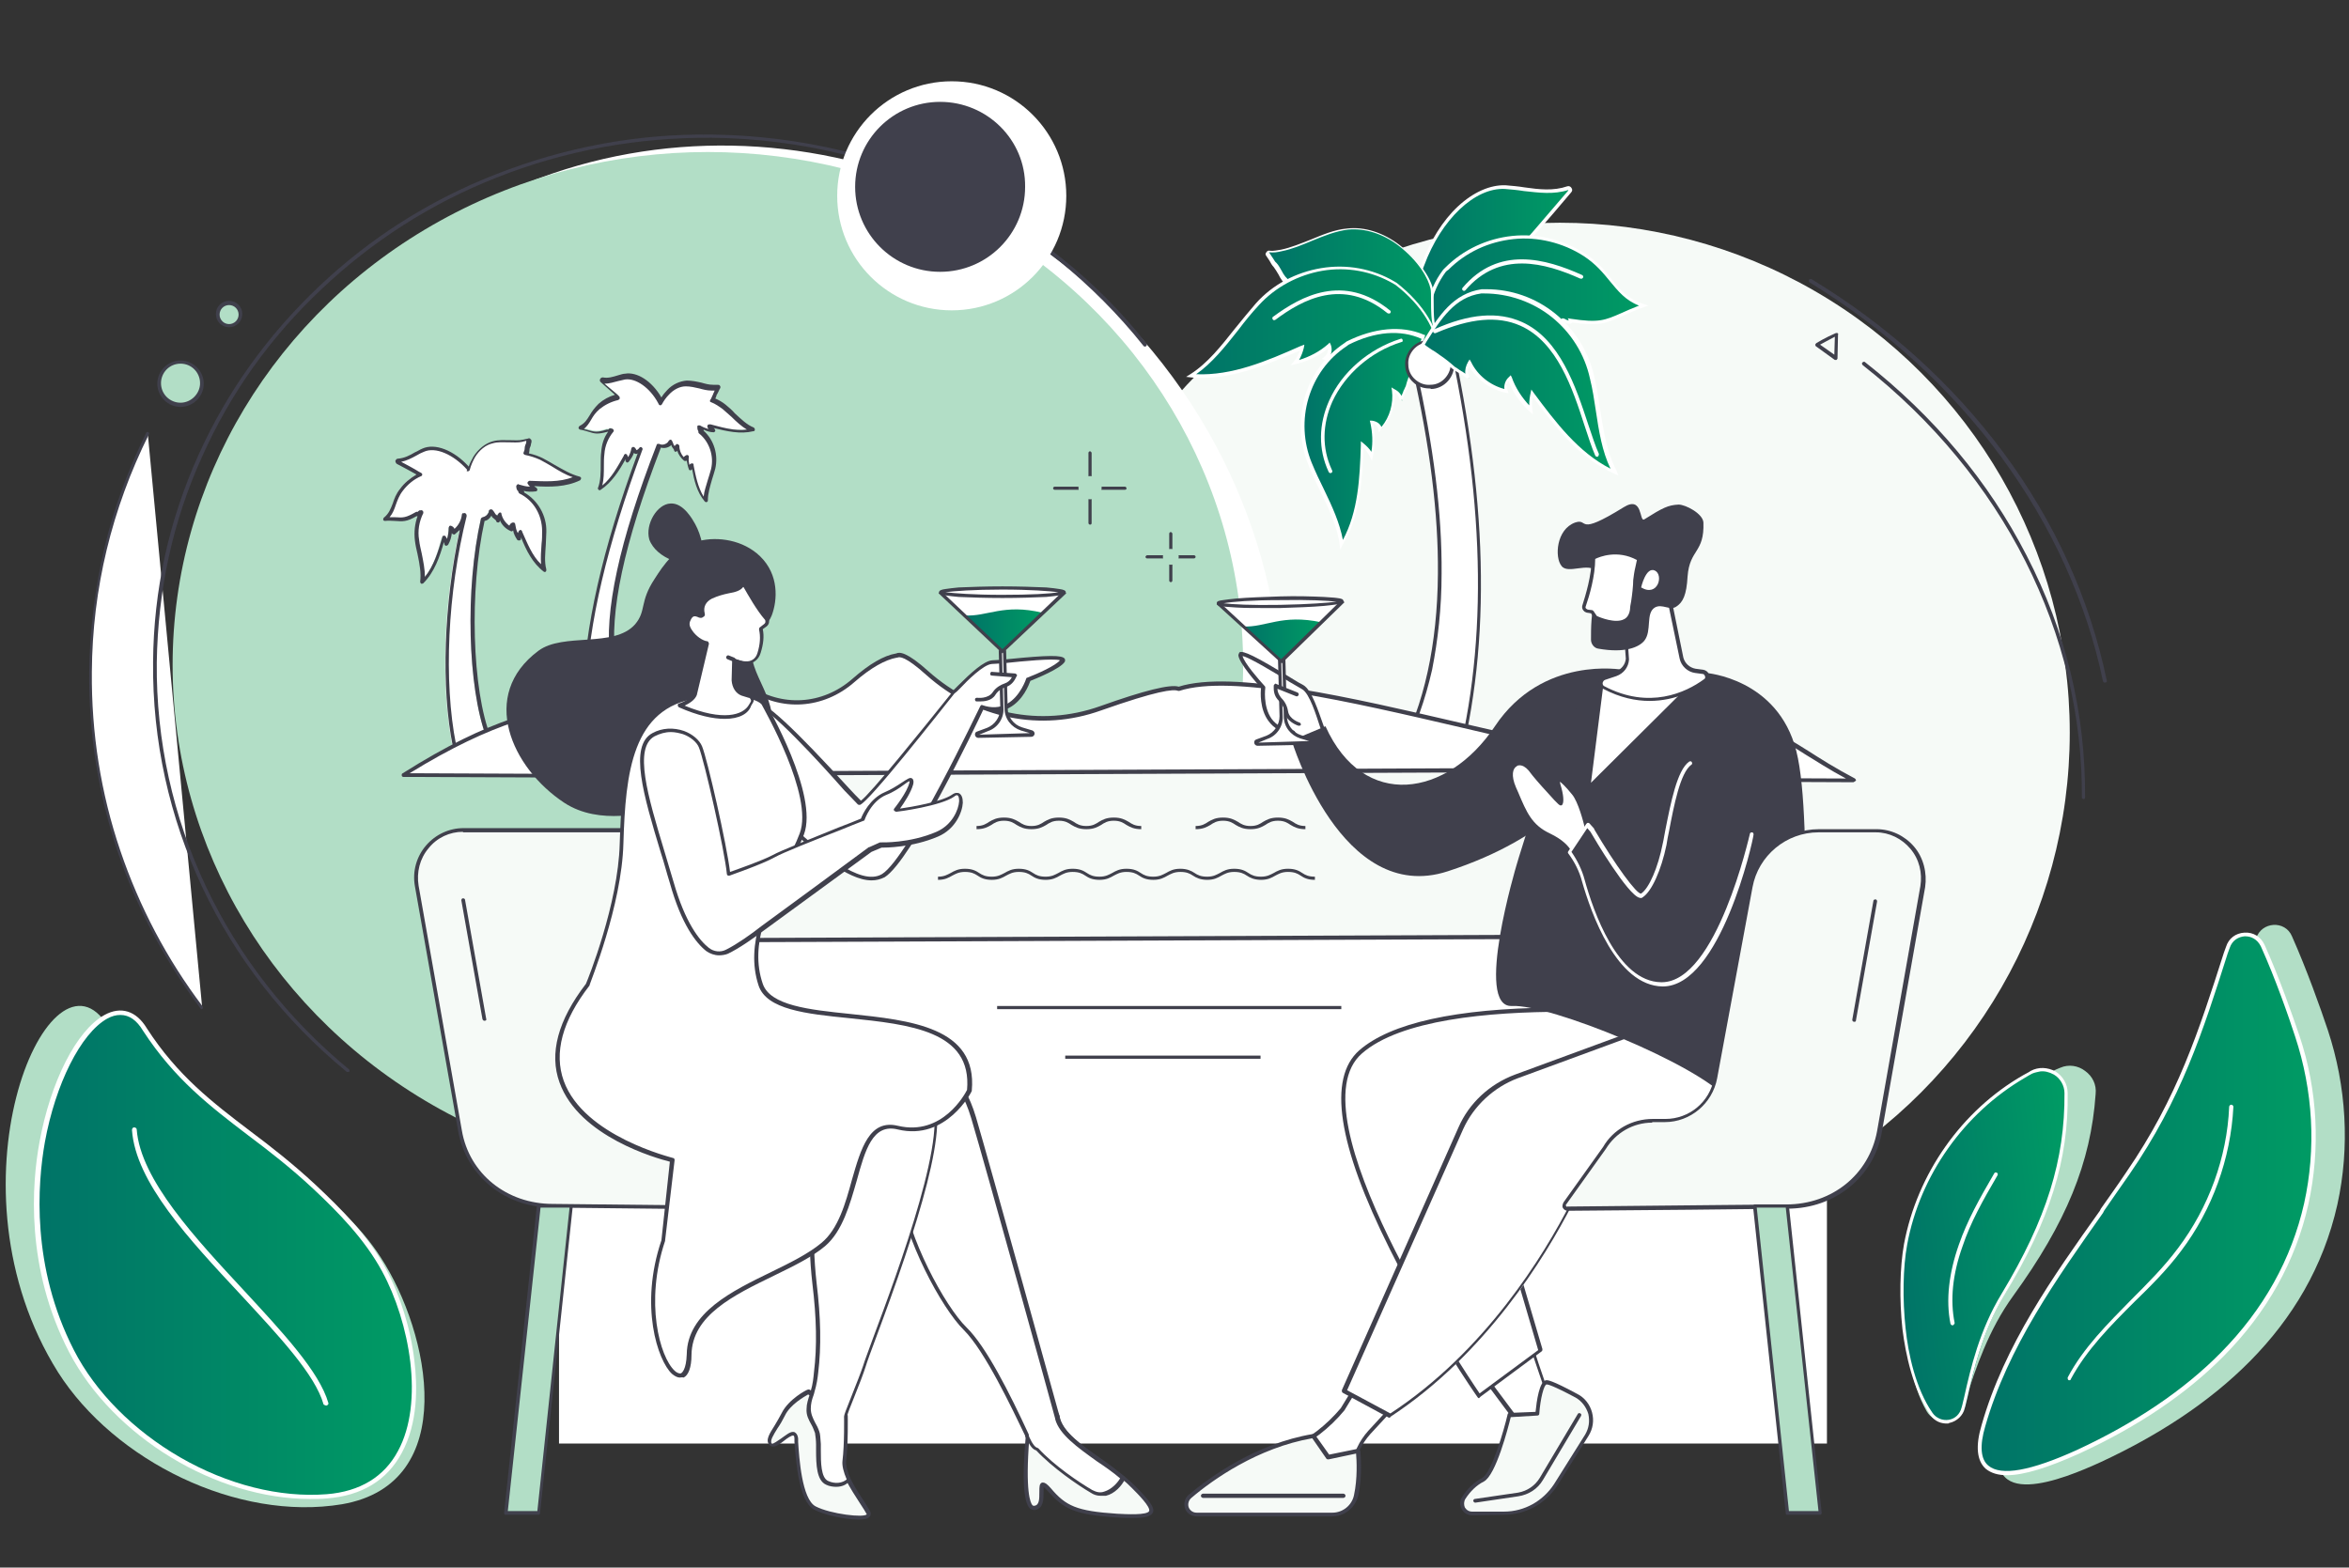 <?xml version="1.0" encoding="utf-8"?><!--Generator: Adobe Illustrator 24.0.1, SVG Export Plug-In . SVG Version: 6.00 Build 0)--><svg version="1.1" id="Слой_1" xmlns="http://www.w3.org/2000/svg" xmlns:xlink="http://www.w3.org/1999/xlink" x="0px" y="0px" viewBox="0 0 445 297" style="enable-background:new 0 0 445 297" xml:space="preserve"><rect x="0" y="0" width="445" height="297" fill="#333333" stroke="none"/><style type="text/css">.st0{fill:#F6FAF7;}
	.st1{fill:#FFFFFF;}
	.st2{fill:#40404C;}
	.st3{fill:#B2DEC6;}
	.st4{fill:url(#SVGID_1_);}
	.st5{fill:url(#SVGID_2_);}
	.st6{fill:url(#SVGID_3_);}
	.st7{fill:url(#SVGID_4_);}
	.st8{fill:url(#SVGID_5_);}
	.st9{fill:url(#SVGID_6_);}
	.st10{fill:url(#SVGID_7_);}
	.st11{display:none;}
	.st12{display:inline;}
	.st13{fill:url(#SVGID_8_);}
	.st14{fill:url(#SVGID_9_);}
	.st15{fill:url(#SVGID_10_);}
	.st16{fill:url(#SVGID_11_);}</style><g><circle class="st0" cx="295.5" cy="138.8" r="96.6"/><g><path class="st1" d="M38.3,190.9C24.8,173,17,151,17.2,127.3c0.2-16.2,4-31.5,10.8-45.1"/><path class="st2" d="M38.3,191.2c-0.1,0-0.2,0-0.3-0.1c-6.8-9.1-12.1-19.1-15.7-29.7c-3.7-11-5.5-22.5-5.4-34.1
			c0.1-8,1.1-15.9,2.9-23.6c1.8-7.5,4.5-14.8,7.9-21.7c0.1-0.2,0.3-0.2,0.4-0.1c0.2,0.1,0.2,0.3,0.1,0.4c-7,14.1-10.7,29.2-10.8,45
			c-0.1,11.6,1.7,23,5.4,33.9c3.6,10.6,8.8,20.5,15.6,29.5c0.1,0.1,0.1,0.4-0.1,0.5C38.4,191.2,38.3,191.2,38.3,191.2z"/></g><g><g><path class="st1" d="M110.3,146.8c17.2-10.8,26.6-12.4,39.7-14.9c10.2,1.2,19.7-6,25.5-1.9c6.2,4.3,14.3,3.8,20-1.2
				c2.9-2.6,5.7-4.3,8.2-4.7c0.9-0.5,3.2,1,5.8,3.4c9.1,8.2,21.5,10.7,32.8,6.7c6.8-2.4,13.2-4.4,14.8-3.7
				c12.8-4.1,45.2,5.4,72,11.1c7.4-5.3,8.3-0.9,21.9,6.3h-1.5L110.3,146.8z"/></g><g><path class="st2" d="M351.1,148.2h-1.5l-239.2-1c-0.1,0-0.3-0.1-0.3-0.3c0-0.2,0-0.3,0.2-0.4c16.8-10.6,26-12.3,38.8-14.7l1-0.2
				c0,0,0.1,0,0.1,0c4.5,0.5,9-0.7,13-1.7c5-1.3,9.4-2.5,12.7-0.1c6.1,4.2,13.9,3.8,19.6-1.2c3.2-2.8,5.9-4.4,8.3-4.8
				c0.6-0.3,2-0.3,6.1,3.4c9.1,8.1,21.2,10.6,32.5,6.6c8.4-3,13.3-4.2,14.9-3.7c10.2-3.2,32.4,2,54,7c6,1.4,12.2,2.8,18,4.1
				c5.4-3.9,7.6-2.5,13.3,1.1c2.2,1.4,5,3.2,8.8,5.2c0.1,0.1,0.2,0.2,0.2,0.4C351.3,148.1,351.2,148.2,351.1,148.2z M111.6,146.5
				l238,1h0.1c-3.2-1.7-5.6-3.3-7.6-4.5c-5.8-3.7-7.5-4.8-12.7-1.1c-0.1,0.1-0.2,0.1-0.2,0.1c-5.9-1.2-12.1-2.7-18.1-4.1
				c-21.5-5-43.8-10.2-53.7-7c-0.1,0-0.1,0-0.2,0c-0.9-0.4-4.1,0-14.6,3.7c-11.4,4.1-23.8,1.6-33.1-6.7c-4-3.6-5.1-3.5-5.5-3.3
				c0,0-0.1,0-0.1,0c-2.2,0.4-4.9,1.9-8,4.6c-5.9,5.2-14,5.7-20.4,1.3c-3.1-2.2-7.3-1.1-12.2,0.2c-4,1.1-8.5,2.2-13.2,1.7l-1,0.2
				C136.7,134.9,127.6,136.6,111.6,146.5z"/></g></g><g><rect x="137.3" y="118.3" class="st0" width="169" height="34.9"/></g><g><path class="st1" d="M38.4,127.7c-0.2-29.3,11.9-58.1,35.7-77.7C117,14.5,181.5,22,218.3,66.5c21.3,25.8,28.6,58.4,22.6,88.2"/><path class="st2" d="M65.8,203.1c-0.1,0-0.1,0-0.2-0.1C42,183.6,28.7,155.3,29,125.4c0.1-13.6,3-26.8,8.6-39.2
			c5.4-12,13.1-22.7,22.8-31.9c9.7-9.2,21-16.4,33.6-21.3c13-5.1,26.7-7.7,40.9-7.5c8.2,0.1,16.4,1.1,24.4,3
			c7.7,1.8,15.2,4.5,22.3,8c6.9,3.4,13.5,7.6,19.5,12.4c6,4.8,11.4,10.2,16.1,16.2c0.1,0.1,0.1,0.4-0.1,0.5
			c-0.1,0.1-0.4,0.1-0.5-0.1c-4.7-5.9-10.1-11.3-16-16.1c-6-4.8-12.5-9-19.4-12.3c-7-3.5-14.5-6.1-22.1-8c-7.9-1.9-16-2.9-24.2-3
			c-14.1-0.1-27.8,2.4-40.7,7.5c-12.5,4.9-23.7,12.1-33.3,21.2c-9.7,9.1-17.3,19.8-22.6,31.7c-5.6,12.3-8.4,25.4-8.6,39
			c-0.3,29.7,13,57.8,36.4,77.1c0.1,0.1,0.2,0.3,0,0.5C66,203.1,65.9,203.1,65.8,203.1z"/></g><ellipse class="st3" cx="134.1" cy="126" rx="101.4" ry="97.2"/><g><path class="st1" d="M273.9,152.5c8.3-25,8-52.8,1.9-83.1l-8,0c5.9,26.5,8,53.6-2.7,73.4L273.9,152.5z"/><path class="st2" d="M274.1,153.2l-9.3-10.3l0.1-0.2c4.9-9.1,7.4-20.6,7.5-34c0.1-11.4-1.5-24.2-4.9-39.2l-0.1-0.4l8.6,0l0.1,0.3
			c6.5,32.4,5.9,59.6-1.9,83.3L274.1,153.2z M265.6,142.8l8.2,9.2c7.6-23.4,8.2-50.3,1.8-82.2l-7.3,0c3.3,14.9,4.9,27.6,4.8,38.9
			c0,6.5-0.7,12.6-1.8,18.2C270,132.6,268.1,138,265.6,142.8z"/></g><g><circle class="st1" cx="180.3" cy="37.1" r="21.7"/></g><g><g><path class="st1" d="M109.8,90.5c-2.4-0.5-4.7-2.3-7.2-3.5c-0.9-0.5-1.9-0.8-2.9-0.9c0.3-0.5,0.2-1.1,0.4-1.6
				c0.1-0.3,0.1-0.7,0.2-1.1c0-0.1-0.1-0.2-0.2-0.2c-0.3,0.1-0.6,0.2-1,0.3c-1.9,0.3-3.9-0.2-5.7,0.3c-1.5,0.4-2.7,1.4-3.5,2.7
				c-0.4,0.7-0.8,1.6-1.1,2.5c0,0,0,0-0.1-0.1c-0.1-0.1-0.1-0.1-0.2-0.2c-2.7-3.1-6.3-4.5-8.6-3.5c-1.6,0.7-3,1.8-4.8,1.9
				c-0.2,0-0.2,0.2,0,0.3c1.3,0.7,2.6,1.4,3.9,2.1c0.1,0.1,0.3,0.1,0.4,0.2c-1.4,0.6-2.6,1.6-3.6,2.9c-1.6,2.2-1.1,4.1-3.1,5.6
				c3.2,0,3.3,0.5,6-1c-0.1,0.5,0.8-0.6,0.6-0.2c0.1,0,0.2-0.1,0.3-0.1c-0.8,1.6-1.1,3.5-0.9,5.4c0.4,2.7,1.3,5.4,1,7.9
				c2.3-2.3,3.2-5.4,4-8.5c0.3,0.4,0.5,0.8,0.6,1.3c0.5-0.9,0.7-2,0.7-3.1c0.4,0.1,0.6,0.5,0.6,0.9c1.1-0.7,1.9-1.9,2-3.3
				c0,0,0.1,0.1,0.1,0.1c-3.7,14.8-4.3,32.1-2,43.8l6.5-1.6c-3.5-9-4.1-28.1-1.1-41.5c0.5-0.1,1-0.4,1.3-1c0.1-0.2,0.1-0.3,0.2-0.5
				c0.2,0.2,0.3,0.4,0.5,0.7c0.2,0.2,0.8,0.7,0.8,1c-0.1-0.4,0.1-0.8,0.4-1.1c0.3,1.2,1.1,2.2,2.1,2.7c0-0.3,0.2-0.7,0.5-0.9
				c0.1,0.9,0.4,1.9,1,2.7c0-0.4,0.2-0.8,0.4-1.2c1.1,2.6,2.3,5.3,4.5,7.1c-0.6-2.2,0-4.7,0-7.2c0-3.2-1.7-6-4.4-7.4
				c0.1-0.1,0.2-0.1,0.2-0.2c-0.4-0.1-0.6-0.5-0.6-0.9c1,0.4,2.1,0.5,3.1,0.3c-0.4-0.2-0.7-0.6-1-1
				C103.6,91.7,106.9,91.9,109.8,90.5z"/></g><g><path class="st2" d="M86.2,141.8c-0.1,0-0.1,0-0.2-0.1c-0.1-0.1-0.1-0.1-0.2-0.2c-2.3-11.3-1.7-27.2,1.3-41.1
				c-0.3,0.3-0.6,0.5-0.9,0.8c-0.1,0.1-0.2,0.1-0.4,0c-0.1,0-0.1-0.1-0.2-0.2c-0.1,0.8-0.3,1.5-0.7,2.2c-0.1,0.1-0.2,0.2-0.4,0.2
				c-0.1,0-0.3-0.1-0.3-0.3c0-0.1-0.1-0.3-0.1-0.4c-0.8,2.8-1.8,5.7-3.9,7.8c-0.1,0.1-0.3,0.1-0.4,0.1c-0.1-0.1-0.2-0.2-0.2-0.4
				c0.2-1.6-0.1-3.3-0.5-5.2c-0.2-0.9-0.4-1.7-0.5-2.6c-0.2-1.6,0-3.2,0.5-4.6c-0.1,0-0.2,0-0.2,0c-1.9,1.1-2.6,1-4.1,0.9
				c-0.5,0-1.1-0.1-1.9,0c0,0,0,0,0,0c-0.1,0-0.3-0.1-0.3-0.2c0-0.1,0-0.3,0.1-0.4c1-0.8,1.3-1.7,1.7-2.7c0.3-0.9,0.6-1.8,1.4-2.8
				c0.8-1.1,1.9-2,3.1-2.7c-1.3-0.7-2.5-1.4-3.7-2c-0.2-0.1-0.3-0.4-0.3-0.6c0.1-0.2,0.2-0.4,0.5-0.4c1.2-0.1,2.2-0.6,3.2-1.2
				c0.5-0.2,0.9-0.5,1.4-0.7c2.4-1.1,6,0.3,8.8,3.4c0.2-0.7,0.6-1.3,0.9-1.9c0.9-1.4,2.2-2.5,3.7-2.9c1.1-0.3,2.2-0.2,3.2-0.2
				c0.9,0,1.7,0.1,2.5-0.1c0.3-0.1,0.6-0.1,0.9-0.2c0.2-0.1,0.4-0.1,0.5,0.1c0.2,0.1,0.2,0.3,0.2,0.5c0,0.1-0.1,0.3-0.1,0.4
				c0,0.2-0.1,0.5-0.2,0.7c-0.1,0.2-0.1,0.4-0.1,0.6c0,0.2-0.1,0.4-0.1,0.5c0.9,0.2,1.8,0.5,2.6,0.9c0.8,0.4,1.6,0.9,2.3,1.3
				c1.6,0.9,3.1,1.8,4.7,2.2c0.1,0,0.3,0.2,0.3,0.3c0,0.1-0.1,0.3-0.2,0.4c-2.7,1.3-5.7,1.3-8.7,1.1c0.1,0.1,0.2,0.2,0.4,0.3
				c0.1,0.1,0.2,0.2,0.2,0.4c0,0.1-0.1,0.3-0.3,0.3c-0.8,0.1-1.6,0.1-2.3-0.1c0.1,0.1,0.1,0.1,0.1,0.2c0,0,0,0.1,0,0.1
				c2.6,1.5,4.3,4.4,4.2,7.5c0,0.8-0.1,1.6-0.1,2.4c-0.1,1.7-0.3,3.2,0.1,4.7c0,0.1,0,0.3-0.1,0.4c-0.1,0.1-0.3,0.1-0.4,0
				c-2.1-1.6-3.3-4-4.3-6.5c0,0.1,0,0.2,0,0.3c0,0.1-0.1,0.3-0.3,0.3c-0.1,0-0.3,0-0.4-0.1c-0.4-0.6-0.7-1.2-0.8-1.8
				c0,0-0.1,0.1-0.1,0.1c-0.1,0.1-0.2,0.1-0.4,0c-0.9-0.4-1.6-1.1-2-2c0,0,0,0,0,0c0,0,0,0,0,0c0,0.2-0.1,0.4-0.3,0.4
				c-0.2,0-0.4-0.1-0.4-0.3c0-0.1-0.3-0.3-0.5-0.5c-0.1-0.1-0.3-0.2-0.3-0.3c0-0.1-0.1-0.1-0.1-0.2c-0.3,0.5-0.7,0.9-1.3,1
				c-2.9,13-2.4,32.1,1.2,41c0,0.1,0,0.2,0,0.3c0,0.1-0.1,0.2-0.2,0.2L86.2,141.8C86.2,141.8,86.2,141.8,86.2,141.8z M88,97.2
				c0.1,0,0.2,0,0.2,0.1c0,0,0.1,0.1,0.1,0.1c0.1,0.1,0.1,0.2,0.1,0.4c-3.6,14.4-4.4,31.3-2,43.3l5.7-1.5c-3.5-9.4-4-28.1-1-41.3
				c0-0.1,0.1-0.2,0.3-0.3c0.5-0.1,0.9-0.4,1.1-0.8c0.1-0.1,0.1-0.2,0.1-0.4c0-0.1,0.1-0.2,0.3-0.3c0.1,0,0.3,0,0.4,0.1
				c0.2,0.2,0.3,0.4,0.5,0.7c0,0.1,0.2,0.2,0.3,0.3c0,0,0.1,0.1,0.1,0.1c0.1-0.2,0.2-0.4,0.3-0.5c0.1-0.1,0.2-0.1,0.3-0.1
				c0.1,0,0.2,0.1,0.2,0.3c0.2,0.9,0.8,1.7,1.5,2.2c0.1-0.3,0.3-0.5,0.6-0.6c0.1,0,0.2,0,0.3,0c0.1,0.1,0.2,0.2,0.2,0.3
				c0.1,0.6,0.2,1.2,0.5,1.7c0.1-0.1,0.1-0.3,0.2-0.4c0.1-0.1,0.2-0.2,0.3-0.2c0.1,0,0.2,0.1,0.3,0.2l0,0.1c1,2.2,1.9,4.6,3.6,6.2
				c-0.1-1.2,0-2.6,0.1-3.9c0.1-0.8,0.1-1.6,0.1-2.4c0-3-1.6-5.8-4.3-7.1c-0.1-0.1-0.2-0.2-0.2-0.3c0,0,0-0.1,0-0.1
				c-0.3-0.2-0.4-0.6-0.4-1c0-0.1,0.1-0.2,0.2-0.3c0.1-0.1,0.2-0.1,0.3,0c0.7,0.2,1.4,0.4,2.1,0.4c-0.1-0.1-0.3-0.3-0.4-0.5
				c-0.1-0.1-0.1-0.3,0-0.4c0.1-0.1,0.2-0.2,0.3-0.2l0.1,0c2.8,0.1,5.6,0.3,8.1-0.7c-1.3-0.4-2.6-1.2-3.9-2
				c-0.7-0.4-1.5-0.9-2.3-1.3c-0.9-0.4-1.8-0.7-2.8-0.9c-0.1,0-0.2-0.1-0.3-0.2c-0.1-0.1,0-0.2,0-0.3c0.1-0.2,0.2-0.5,0.2-0.8
				c0-0.3,0.1-0.5,0.2-0.8c0.1-0.1,0.1-0.3,0.1-0.5c0,0,0-0.1,0-0.1c-0.2,0.1-0.5,0.1-0.7,0.2c-0.9,0.2-1.8,0.1-2.7,0.1
				c-1,0-2-0.1-3,0.2c-1.3,0.3-2.5,1.3-3.3,2.6c-0.4,0.7-0.8,1.6-1,2.4c0,0.1-0.1,0.2-0.3,0.3c-0.1,0-0.3,0-0.3-0.1l0,0L88.5,89
				c-2.6-2.9-6-4.4-8.2-3.4c-0.5,0.2-0.9,0.4-1.4,0.7c-0.9,0.5-1.9,1-2.9,1.2c1.1,0.6,2.3,1.2,3.4,1.9l0.4,0.2
				c0.1,0.1,0.2,0.2,0.2,0.3c0,0.1-0.1,0.3-0.2,0.3c-1.4,0.6-2.6,1.6-3.5,2.8c-0.7,0.9-1,1.8-1.3,2.6c-0.3,0.9-0.6,1.7-1.2,2.4
				c0.4,0,0.8,0,1.1,0c1.5,0.1,2,0.1,3.9-1c0.1,0,0.2-0.1,0.3,0c0,0,0.1-0.1,0.1-0.1c0.1-0.1,0.3-0.3,0.5-0.2c0,0,0,0,0,0
				c0.1-0.1,0.3,0,0.4,0.1c0.1,0.1,0.1,0.3,0.1,0.4c-0.8,1.6-1.1,3.4-0.8,5.1c0.1,0.9,0.3,1.7,0.5,2.6c0.3,1.5,0.6,3,0.6,4.4
				c1.7-2.1,2.5-4.8,3.3-7.5l0-0.1c0-0.1,0.1-0.2,0.3-0.2c0.1,0,0.3,0,0.3,0.1c0.1,0.2,0.2,0.3,0.3,0.5c0.2-0.7,0.3-1.4,0.3-2.1
				c0-0.1,0.1-0.2,0.1-0.3c0.1-0.1,0.2-0.1,0.3-0.1c0.3,0.1,0.6,0.3,0.7,0.6c0.8-0.7,1.3-1.7,1.4-2.7c0-0.1,0.1-0.2,0.2-0.3
				C87.9,97.3,88,97.2,88,97.2z M100.4,83.6C100.4,83.6,100.4,83.6,100.4,83.6C100.4,83.6,100.4,83.6,100.4,83.6z"/></g></g><g><g><path class="st1" d="M142.6,81.2c-2-0.9-3.6-2.8-5.4-4.3c-0.7-0.6-1.5-1-2.3-1.3c0.3-0.3,0.4-0.9,0.6-1.3
				c0.2-0.2,0.3-0.6,0.4-0.9c0-0.1,0-0.2-0.1-0.2c-0.3,0.1-0.6,0.1-0.9,0c-1.7-0.1-3.2-0.9-4.9-0.8c-1.3,0.1-2.6,0.7-3.5,1.7
				c-0.5,0.5-1,1.2-1.4,1.9c0,0,0,0,0-0.1c0-0.1-0.1-0.1-0.1-0.2c-1.7-3.1-4.5-5-6.6-4.6c-1.5,0.3-2.9,1-4.4,0.7
				c-0.1,0-0.2,0.2-0.1,0.3c1,0.9,1.9,1.7,2.9,2.5c0.1,0.1,0.2,0.2,0.3,0.3c-1.3,0.3-2.6,0.9-3.6,1.8c-1.8,1.6-1.7,3.3-3.7,4.2
				c2.7,0.6,2.7,1.1,5.3,0.3c-0.1,0.4,0.8-0.4,0.5-0.1c0.1,0,0.2,0,0.3,0c-1,1.2-1.6,2.7-1.8,4.4c-0.2,2.4,0.1,4.9-0.6,6.9
				c2.4-1.5,3.7-4,5-6.4c0.2,0.4,0.3,0.8,0.3,1.2c0.6-0.7,1-1.6,1.2-2.5c0.3,0.2,0.5,0.5,0.4,0.9c0.4-0.1,0.7-0.3,1-0.5
				c-6.5,17.5-10.4,33.1-10.7,46.7l5.4-6.8c-1.4-10.3,2.8-25.3,8.8-40.7c0.7,0.3,1.5,0.2,2-0.4c0.1-0.1,0.2-0.2,0.2-0.4
				c0.1,0.2,0.2,0.4,0.3,0.7c0.1,0.2,0.5,0.8,0.5,1c0-0.3,0.2-0.7,0.5-0.9c0,1,0.5,2.1,1.3,2.7c0-0.3,0.3-0.6,0.6-0.6
				c-0.1,0.8,0,1.7,0.3,2.4c0.1-0.4,0.3-0.7,0.5-0.9c0.5,2.4,0.9,5,2.5,6.9c-0.1-2,0.9-4,1.4-6.1c0.6-2.7-0.3-5.5-2.4-7.1
				c0.1,0,0.2-0.1,0.2-0.1c-0.3-0.2-0.5-0.5-0.4-0.9c0.8,0.5,1.7,0.8,2.6,0.9c-0.3-0.3-0.5-0.6-0.7-1
				C137.1,81.1,139.9,81.8,142.6,81.2z"/></g><g><path class="st2" d="M110.7,132.1c0,0-0.1,0-0.1,0c-0.1-0.1-0.2-0.2-0.2-0.3c0.3-12.7,3.7-27.8,10.4-45.9c-0.1,0-0.1,0.1-0.2,0.1
				c-0.1,0-0.3,0-0.4-0.1c0,0-0.1-0.1-0.1-0.1c-0.2,0.6-0.6,1.2-1,1.7c-0.1,0.1-0.3,0.2-0.4,0.1c-0.1-0.1-0.2-0.2-0.2-0.3
				c0-0.1,0-0.2,0-0.3c-1.2,2.2-2.6,4.4-4.7,5.8c-0.1,0.1-0.3,0.1-0.4,0c-0.1-0.1-0.2-0.3-0.1-0.4c0.5-1.3,0.5-2.9,0.5-4.5
				c0-0.8,0-1.6,0.1-2.3c0.1-1.4,0.5-2.7,1.3-3.8c0,0-0.1,0-0.1,0c-1.8,0.5-2.4,0.4-3.6,0c-0.4-0.1-0.9-0.3-1.6-0.4
				c-0.1,0-0.3-0.2-0.3-0.3c0-0.2,0.1-0.3,0.2-0.4c1-0.5,1.4-1.2,1.9-2c0.4-0.7,0.9-1.4,1.7-2.2c0.9-0.8,2-1.4,3.1-1.7
				c-0.9-0.8-1.8-1.6-2.7-2.4c-0.2-0.2-0.2-0.4-0.1-0.6c0.1-0.2,0.3-0.3,0.5-0.3c1,0.2,1.9-0.1,2.9-0.4c0.4-0.1,0.9-0.3,1.3-0.3
				c2.3-0.4,5.1,1.4,6.9,4.5c0.3-0.5,0.7-1,1.1-1.4c1-1.1,2.4-1.7,3.7-1.8c1,0,1.9,0.2,2.8,0.4c0.7,0.2,1.4,0.4,2.2,0.4
				c0.3,0,0.5,0,0.8,0c0.2,0,0.4,0,0.5,0.2c0.1,0.1,0.1,0.4,0,0.5c-0.1,0.1-0.1,0.2-0.2,0.4c-0.1,0.2-0.2,0.4-0.3,0.6
				c-0.1,0.1-0.2,0.3-0.2,0.5c-0.1,0.1-0.1,0.3-0.2,0.4c0.7,0.3,1.4,0.7,2,1.2c0.6,0.5,1.2,1,1.7,1.6c1.2,1.1,2.3,2.2,3.6,2.7
				c0.1,0.1,0.2,0.2,0.2,0.4c0,0.2-0.1,0.3-0.3,0.3c-2.5,0.6-5,0-7.5-0.6c0.1,0.1,0.1,0.1,0.2,0.2c0.1,0.1,0.1,0.3,0.1,0.4
				c-0.1,0.1-0.2,0.2-0.3,0.2c-0.6,0-1.3-0.2-1.9-0.5c0,0,0,0.1,0,0.1c0,0,0,0.1,0,0.1c2,1.8,2.8,4.6,2.2,7.2
				c-0.2,0.7-0.4,1.4-0.6,2c-0.4,1.4-0.8,2.7-0.8,4c0,0.2-0.1,0.3-0.2,0.3c-0.1,0.1-0.3,0-0.4-0.1c-1.5-1.8-2-4-2.4-6.2
				c0,0,0,0.1,0,0.1c0,0.1-0.2,0.2-0.3,0.2c-0.2,0-0.3-0.1-0.3-0.2c-0.2-0.5-0.3-1.1-0.4-1.6c0,0,0,0-0.1,0c-0.1,0.1-0.3,0-0.4,0
				c-0.6-0.5-1.1-1.2-1.3-1.9c-0.1,0.1-0.2,0.2-0.3,0.2c-0.2,0-0.3-0.2-0.3-0.3c0-0.1-0.2-0.4-0.3-0.5c-0.1-0.1-0.2-0.3-0.2-0.4
				c0,0,0-0.1,0-0.1c-0.5,0.5-1.3,0.7-2,0.5c-7,18.2-9.8,31.3-8.6,40.2c0,0.1,0,0.2-0.1,0.3l-5.4,6.8
				C110.9,132.1,110.8,132.1,110.7,132.1z M121.4,84.7c0.1,0,0.1,0,0.2,0.1c0.1,0.1,0.2,0.3,0.1,0.4c-6.7,18-10.2,32.9-10.7,45.6
				l4.6-5.8c-1.2-9,1.7-22.4,8.8-40.7c0-0.1,0.1-0.2,0.2-0.2c0.1,0,0.2,0,0.3,0c0.5,0.3,1.2,0.1,1.6-0.3c0.1-0.1,0.1-0.2,0.2-0.3
				c0.1-0.1,0.2-0.2,0.3-0.2c0.1,0,0.3,0.1,0.3,0.2c0.1,0.2,0.2,0.4,0.3,0.7c0,0.1,0.1,0.2,0.2,0.3c0,0,0,0,0,0
				c0.1-0.1,0.2-0.2,0.3-0.3c0.1-0.1,0.2-0.1,0.4,0c0.1,0.1,0.2,0.2,0.2,0.3c0,0.8,0.3,1.5,0.8,2.1c0.2-0.2,0.4-0.3,0.6-0.4
				c0.1,0,0.2,0,0.3,0.1c0.1,0.1,0.1,0.2,0.1,0.3c-0.1,0.5,0,1,0.1,1.5c0.1-0.1,0.1-0.2,0.2-0.2c0.1-0.1,0.2-0.1,0.4-0.1
				c0.1,0,0.2,0.1,0.2,0.3l0,0.1c0.4,2,0.8,4.1,1.9,5.9c0.1-1.1,0.5-2.1,0.8-3.2c0.2-0.6,0.4-1.3,0.6-2c0.6-2.5-0.3-5.2-2.3-6.8
				c-0.1-0.1-0.1-0.2-0.1-0.3c0,0,0-0.1,0-0.1c-0.2-0.3-0.2-0.6-0.2-0.9c0-0.1,0.1-0.2,0.2-0.2c0.1,0,0.2,0,0.3,0
				c0.5,0.3,1,0.5,1.6,0.7c-0.1-0.1-0.1-0.3-0.2-0.4c0-0.1,0-0.3,0.1-0.4c0.1-0.1,0.2-0.1,0.4-0.1l0.1,0c2.3,0.6,4.6,1.3,6.9,1
				c-1-0.6-2-1.5-2.9-2.4c-0.6-0.5-1.1-1-1.7-1.5c-0.7-0.5-1.4-1-2.2-1.3c-0.1,0-0.2-0.1-0.2-0.2c0-0.1,0-0.2,0.1-0.3
				c0.1-0.1,0.2-0.4,0.3-0.6c0.1-0.2,0.2-0.4,0.3-0.7c0.1-0.1,0.1-0.3,0.2-0.4c0,0,0,0,0,0c-0.2,0-0.4,0-0.6,0
				c-0.8,0-1.6-0.2-2.3-0.4c-0.9-0.2-1.7-0.4-2.6-0.4c-1.1,0-2.3,0.6-3.2,1.6c-0.5,0.5-1,1.2-1.3,1.8c-0.1,0.1-0.2,0.2-0.3,0.2
				c-0.1,0-0.3-0.1-0.3-0.2c0,0,0,0,0,0c0-0.1-0.1-0.1-0.1-0.2c-1.6-3-4.3-4.8-6.3-4.5c-0.4,0.1-0.9,0.2-1.3,0.3
				c-0.8,0.2-1.7,0.5-2.6,0.5c0.8,0.7,1.7,1.4,2.5,2.1l0.3,0.3c0.1,0.1,0.1,0.2,0.1,0.4c0,0.1-0.1,0.2-0.3,0.3
				c-1.3,0.3-2.5,0.9-3.5,1.7c-0.8,0.7-1.2,1.3-1.6,2c-0.4,0.7-0.8,1.3-1.4,1.8c0.3,0.1,0.6,0.1,0.8,0.2c1.2,0.3,1.6,0.5,3.5-0.1
				c0.1,0,0.2,0,0.3,0c0,0,0.1,0,0.1-0.1c0.1-0.1,0.3-0.2,0.5-0.1c0,0,0,0,0,0c0.1,0,0.3,0,0.4,0.2c0.1,0.1,0.1,0.3,0,0.4
				c-1,1.2-1.6,2.7-1.7,4.2c-0.1,0.8-0.1,1.5-0.1,2.3c0,1.2,0,2.5-0.3,3.7c1.8-1.5,2.9-3.6,4.1-5.7l0-0.1c0.1-0.1,0.2-0.2,0.3-0.2
				c0.1,0,0.3,0.1,0.3,0.2c0.1,0.1,0.1,0.3,0.2,0.4c0.3-0.5,0.5-1,0.6-1.6c0-0.1,0.1-0.2,0.2-0.3c0.1,0,0.2,0,0.3,0
				c0.2,0.1,0.4,0.4,0.5,0.6c0.2-0.1,0.3-0.2,0.4-0.3C121.2,84.7,121.3,84.7,121.4,84.7z M127.5,85.1L127.5,85.1L127.5,85.1z
				 M127.5,85.1C127.5,85.1,127.5,85.1,127.5,85.1C127.5,85.1,127.5,85.1,127.5,85.1z"/></g></g><g><g><path class="st1" d="M76.4,146.8C93.6,136,103,134.5,116.1,132c10.2,1.2,19.7-6,25.5-1.9c6.2,4.3,14.3,3.8,20-1.2
				c2.9-2.6,5.7-4.3,8.2-4.7c0.9-0.5,3.2,1,5.8,3.4c9.1,8.2,21.5,10.7,32.8,6.7c6.8-2.4,13.2-4.4,14.8-3.7
				c12.8-4.1,45.2,5.4,72,11.1c7.4-5.3,8.3-0.9,21.9,6.3h-1.5L76.4,146.8z"/></g><g><path class="st2" d="M317.1,148.2h-1.5l-239.2-1c-0.1,0-0.3-0.1-0.3-0.3c0-0.2,0-0.3,0.2-0.4c16.8-10.6,26-12.3,38.8-14.7l1-0.2
				c0,0,0.1,0,0.1,0c4.5,0.5,9-0.7,13-1.7c5-1.3,9.4-2.5,12.7-0.1c6.1,4.2,13.9,3.8,19.6-1.2c3.2-2.8,5.9-4.4,8.3-4.8
				c0.6-0.3,2-0.3,6.1,3.4c9.1,8.1,21.2,10.6,32.5,6.6c8.4-3,13.3-4.2,14.9-3.7c10.2-3.2,32.4,2,54,7c6,1.4,12.2,2.8,18,4.1
				c5.4-3.9,7.6-2.5,13.3,1.1c2.2,1.4,5,3.2,8.8,5.2c0.1,0.1,0.2,0.2,0.2,0.4C317.4,148.1,317.3,148.2,317.1,148.2z M77.6,146.5
				l238,1h0.1c-3.2-1.7-5.6-3.3-7.6-4.5c-5.8-3.7-7.5-4.8-12.7-1.1c-0.1,0.1-0.2,0.1-0.2,0.1c-5.9-1.2-12.1-2.7-18.1-4.1
				c-21.5-5-43.8-10.2-53.7-7c-0.1,0-0.1,0-0.2,0c-0.9-0.4-4.1,0-14.6,3.7c-11.4,4.1-23.8,1.6-33.1-6.7c-4-3.6-5.1-3.5-5.5-3.3
				c0,0-0.1,0-0.1,0c-2.2,0.4-4.9,1.9-8,4.6c-5.9,5.2-14,5.7-20.4,1.3c-3.1-2.2-7.3-1.1-12.2,0.2c-4,1.1-8.5,2.2-13.2,1.7l-1,0.2
				C102.7,134.9,93.7,136.6,77.6,146.5z"/></g></g><rect x="105.9" y="177.8" class="st1" width="240.2" height="95.7"/><polygon class="st0" points="364.9,177.8 120,178.1 123.1,157.6 107.1,146.4 339.8,146.4 	"/><g><g><path class="st2" d="M247.3,157.1c-1.4,0-2.1-0.4-2.8-0.8c-0.6-0.4-1.2-0.8-2.4-0.8c-1.2,0-1.8,0.4-2.4,0.8
				c-0.7,0.4-1.4,0.8-2.8,0.8c-1.4,0-2.1-0.4-2.8-0.8c-0.6-0.4-1.2-0.8-2.4-0.8c-1.2,0-1.8,0.4-2.4,0.8c-0.7,0.4-1.4,0.8-2.8,0.8
				v-0.6c1.2,0,1.8-0.4,2.4-0.8c0.7-0.4,1.4-0.8,2.8-0.8c1.4,0,2.1,0.4,2.8,0.8c0.6,0.4,1.2,0.8,2.4,0.8c1.2,0,1.8-0.4,2.4-0.8
				c0.7-0.4,1.4-0.8,2.8-0.8c1.4,0,2.1,0.4,2.8,0.8c0.6,0.4,1.2,0.8,2.4,0.8V157.1z"/></g><g><path class="st2" d="M216.2,157.1c-1.4,0-2.1-0.4-2.8-0.8c-0.6-0.4-1.2-0.8-2.4-0.8s-1.8,0.4-2.4,0.8c-0.7,0.4-1.4,0.8-2.8,0.8
				c-1.4,0-2.1-0.4-2.8-0.8c-0.6-0.4-1.2-0.8-2.4-0.8c-1.2,0-1.8,0.4-2.4,0.8c-0.7,0.4-1.4,0.8-2.8,0.8c-1.4,0-2.1-0.4-2.8-0.8
				c-0.6-0.4-1.2-0.8-2.4-0.8c-1.2,0-1.8,0.4-2.4,0.8c-0.7,0.4-1.4,0.8-2.8,0.8v-0.6c1.2,0,1.8-0.4,2.4-0.8c0.7-0.4,1.4-0.8,2.8-0.8
				c1.4,0,2.1,0.4,2.8,0.8c0.6,0.4,1.2,0.8,2.4,0.8c1.2,0,1.8-0.4,2.4-0.8c0.7-0.4,1.4-0.8,2.8-0.8c1.4,0,2.1,0.4,2.8,0.8
				c0.6,0.4,1.2,0.8,2.4,0.8c1.2,0,1.8-0.4,2.4-0.8c0.7-0.4,1.4-0.8,2.8-0.8c1.4,0,2.1,0.4,2.8,0.8c0.6,0.4,1.2,0.8,2.4,0.8V157.1z"/></g></g><g><g><path class="st2" d="M249.1,166.7c-1.4,0-2.1-0.4-2.7-0.8c-0.6-0.4-1.2-0.7-2.4-0.7c-1.2,0-1.8,0.4-2.4,0.7
				c-0.7,0.4-1.4,0.8-2.7,0.8s-2.1-0.4-2.7-0.8c-0.6-0.4-1.2-0.7-2.4-0.7c-1.2,0-1.8,0.4-2.4,0.7c-0.7,0.4-1.4,0.8-2.7,0.8
				s-2.1-0.4-2.7-0.8c-0.6-0.4-1.2-0.7-2.4-0.7s-1.8,0.4-2.4,0.7c-0.7,0.4-1.4,0.8-2.7,0.8c-1.4,0-2.1-0.4-2.7-0.8
				c-0.6-0.4-1.2-0.7-2.4-0.7c-1.2,0-1.8,0.4-2.4,0.7c-0.7,0.4-1.4,0.8-2.7,0.8c-1.4,0-2.1-0.4-2.7-0.8c-0.6-0.4-1.2-0.7-2.4-0.7
				c-1.2,0-1.8,0.4-2.4,0.7c-0.7,0.4-1.4,0.8-2.7,0.8c-1.4,0-2.1-0.4-2.7-0.8c-0.6-0.4-1.2-0.7-2.4-0.7c-1.2,0-1.8,0.4-2.4,0.7
				c-0.7,0.4-1.4,0.8-2.7,0.8c-1.4,0-2.1-0.4-2.7-0.8c-0.6-0.4-1.2-0.7-2.4-0.7c-1.2,0-1.8,0.4-2.4,0.7c-0.7,0.4-1.4,0.8-2.7,0.8
				v-0.6c1.2,0,1.8-0.4,2.4-0.7c0.7-0.4,1.4-0.8,2.7-0.8c1.4,0,2.1,0.4,2.7,0.8c0.6,0.4,1.2,0.7,2.4,0.7c1.2,0,1.8-0.4,2.4-0.7
				c0.7-0.4,1.4-0.8,2.7-0.8c1.4,0,2.1,0.4,2.7,0.8c0.6,0.4,1.2,0.7,2.4,0.7c1.2,0,1.8-0.4,2.4-0.7c0.7-0.4,1.4-0.8,2.7-0.8
				c1.4,0,2.1,0.4,2.7,0.8c0.6,0.4,1.2,0.7,2.4,0.7c1.2,0,1.8-0.4,2.4-0.7c0.7-0.4,1.4-0.8,2.7-0.8c1.4,0,2.1,0.4,2.7,0.8
				c0.6,0.4,1.2,0.7,2.4,0.7c1.2,0,1.8-0.4,2.4-0.7c0.7-0.4,1.4-0.8,2.7-0.8s2.1,0.4,2.7,0.8c0.6,0.4,1.2,0.7,2.4,0.7
				s1.8-0.4,2.4-0.7c0.7-0.4,1.4-0.8,2.7-0.8c1.4,0,2.1,0.4,2.7,0.8c0.6,0.4,1.2,0.7,2.4,0.7s1.8-0.4,2.4-0.7
				c0.7-0.4,1.4-0.8,2.7-0.8c1.4,0,2.1,0.4,2.7,0.8c0.6,0.4,1.2,0.7,2.4,0.7V166.7z"/></g></g><g><path class="st2" d="M94.3,178.7c-0.2,0-0.3-0.2-0.3-0.4c0-0.2,0.1-0.4,0.3-0.4l248.1-1c0,0,0,0,0,0c0.2,0,0.3,0.2,0.3,0.4
			c0,0.2-0.1,0.4-0.3,0.4L94.3,178.7C94.3,178.7,94.3,178.7,94.3,178.7z"/></g><g><path class="st2" d="M105.5,147.1c-0.2,0-0.3-0.2-0.3-0.4c0-0.2,0.1-0.4,0.3-0.4l230.2-1c0,0,0,0,0,0c0.2,0,0.3,0.2,0.3,0.4
			c0,0.2-0.1,0.4-0.3,0.4L105.5,147.1C105.5,147.1,105.5,147.1,105.5,147.1z"/></g><g><g><linearGradient id="SVGID_1_" gradientUnits="userSpaceOnUse" x1="268.456" y1="50.543" x2="297.433" y2="50.543"><stop offset="0" style="stop-color:#007367"/><stop offset="1" style="stop-color:#009B64"/></linearGradient><path class="st4" d="M269.9,63.9c-0.3-0.4-0.5-0.8-0.5-0.9c-0.4-1.2-0.7-2.4-0.8-3.7c-0.4-2.8,0-5.8,0.7-8.6
				c0.1-0.2,0.1-0.4,0.2-0.5c3.3-8.9,9.8-14.9,15.6-14.7c4,0.2,7.9,1.5,11.8,0.2c0.4-0.1,0.6,0.3,0.4,0.7c-2.2,2.6-4.4,5.2-6.7,7.8
				c-1.6,1.9-3.3,3.7-5.2,5.1c-1.7,1.2-3.5,2.1-5.2,3.2c-4.4,2.9-7.6,7.8-8.9,13.1C271.3,66,270.5,64.8,269.9,63.9z"/><path class="st1" d="M271.3,66c-0.2,0-0.6-0.2-1.6-2v0c-0.1-0.2-0.5-0.8-0.5-1c-0.3-1.1-0.7-2.4-0.9-3.8
				c-0.3-2.8-0.1-5.7,0.8-8.7l0,0c0.1-0.2,0.1-0.4,0.2-0.5c1.6-4.3,4-8.2,6.9-10.9c2.9-2.7,6.1-4.1,9-4c1.2,0.1,2.4,0.2,3.6,0.4
				c2.8,0.4,5.5,0.7,8.1-0.2c0.3-0.1,0.6,0,0.8,0.3c0.2,0.3,0.2,0.6-0.1,0.9c-2.2,2.6-4.4,5.2-6.7,7.8c-1.4,1.6-3.2,3.7-5.3,5.2
				c-0.9,0.7-1.9,1.3-2.9,1.8c-0.8,0.4-1.6,0.9-2.3,1.4c-4.3,2.9-7.5,7.7-8.7,13C271.6,65.9,271.5,66,271.3,66
				C271.3,66,271.3,66,271.3,66z M270.2,63.7c0.4,0.6,0.7,1.1,0.9,1.4c1.3-5.2,4.6-10,8.9-12.9c0.8-0.5,1.6-1,2.4-1.4
				c1-0.5,1.9-1.1,2.8-1.8c1.8-1.3,3.4-3,5.2-5.1c2.2-2.6,4.5-5.2,6.7-7.8c0-0.1,0-0.1,0-0.1c0,0,0,0,0,0c-2.8,0.9-5.6,0.5-8.4,0.2
				c-1.2-0.2-2.4-0.3-3.6-0.4c-5.7-0.3-12.1,5.8-15.3,14.5c-0.1,0.2-0.1,0.3-0.2,0.5c-0.8,2.9-1.1,5.7-0.7,8.4
				c0.2,1.4,0.5,2.6,0.8,3.7C269.8,62.9,269.9,63.2,270.2,63.7L270.2,63.7z"/></g><g><linearGradient id="SVGID_2_" gradientUnits="userSpaceOnUse" x1="270.445" y1="55.561" x2="311.293" y2="55.561"><stop offset="0" style="stop-color:#007367"/><stop offset="1" style="stop-color:#009B64"/></linearGradient><path class="st5" d="M271,66.2c-1.2-5.5-0.7-10.5,2.6-15c0.1-0.1,0.3-0.3,0.4-0.4c6.9-6.9,17.7-7.9,26-2.6
				c5.3,3.4,5.8,7.9,11.3,9.7c-6.9,2.6-6.7,3.9-13.8,2.8c0.5,1-2.2-0.6-1.4,0c-2.4,0.1-4.9-0.4-7.1-1.5c-0.1,0.9,0.4,1.8,1.2,2.2
				c-2.6,1.7-5.9,2-8.8,1c0.3,1,1,1.9,1.9,2.3c-0.6-0.2-2.6,0.4-3.3,0.5c-1.2,0.1-2.3,0.2-3.5,0.4C274.7,65.9,272.9,66.1,271,66.2z"/><path class="st1" d="M270.8,66.6l-0.1-0.3c-1.3-6.2-0.4-11.1,2.7-15.2l0,0c0.1-0.1,0.3-0.3,0.4-0.4c3.4-3.4,7.9-5.5,12.7-6
				c4.8-0.5,9.6,0.7,13.7,3.3c2.4,1.5,3.9,3.3,5.1,4.9c1.6,2,3.1,3.8,6.1,4.7l0.9,0.3l-0.9,0.3c-1.7,0.6-3,1.2-4.1,1.7
				c-3.1,1.4-4.4,1.9-9.5,1.2c0,0,0,0.1-0.1,0.1c-0.3,0.3-0.7,0.1-1.4-0.1l-0.2,0c-2.3,0.1-4.7-0.4-6.8-1.3c0.1,0.6,0.5,1.2,1,1.4
				l0.5,0.2l-0.5,0.3c-2.4,1.6-5.6,2-8.4,1.3c0.3,0.6,0.9,1.2,1.5,1.5l0,0l-0.2,0.6c-0.3-0.1-1.4,0.1-2,0.3
				c-0.4,0.1-0.8,0.2-1.1,0.2c-1.3,0.1-2.4,0.3-3.5,0.4c-1.2,0.2-2.5,0.3-3.7,0.4c-0.6,0.1-1.2,0.1-1.9,0.2L270.8,66.6z M273.9,51.5
				c-2.9,3.9-3.8,8.6-2.6,14.4c0.5-0.1,1.1-0.1,1.6-0.2c1.2-0.1,2.5-0.2,3.7-0.4c1.1-0.2,2.2-0.3,3.5-0.4c0.2,0,0.6-0.1,1-0.2
				c0.5-0.1,0.9-0.2,1.2-0.3c-0.6-0.5-1-1.2-1.2-1.9L281,62l0.6,0.2c2.6,0.9,5.6,0.6,8.1-0.7c-0.7-0.5-1.1-1.4-0.9-2.2l0.1-0.4
				l0.4,0.2c2,1,4.2,1.4,6.4,1.4c0,0,0.1,0,0.1,0c0,0,0,0,0,0c0.1-0.3,0.4-0.2,0.8,0c0.1,0.1,0.4,0.2,0.6,0.2l-0.2-0.4l0.6,0.1
				c5.3,0.8,6.4,0.3,9.6-1.1c0.9-0.4,2-0.9,3.3-1.4c-2.6-1-4-2.8-5.5-4.6c-1.3-1.6-2.7-3.3-5-4.8c-3.9-2.5-8.7-3.7-13.3-3.2
				c-4.7,0.5-9,2.5-12.3,5.8C274.2,51.2,274,51.4,273.9,51.5z"/></g><g><linearGradient id="SVGID_3_" gradientUnits="userSpaceOnUse" x1="240.011" y1="53.332" x2="272.728" y2="53.332"><stop offset="0" style="stop-color:#007367"/><stop offset="1" style="stop-color:#009B64"/></linearGradient><path class="st6" d="M240.1,48.2c-0.2-0.2,0-0.6,0.3-0.5c0.8,0.1,1.6-0.1,2.3-0.2c4.3-0.8,8.1-3.6,12.6-4.1c3.5-0.4,7,0.9,9.7,3
				c2.5,1.9,5.6,5.2,6.2,8.3c0.4,1.7-0.5,7.7,1.5,8.6c-4.6-2.2-8-7.4-13.1-8.3c-2-0.4-4-0.3-6-0.4c-2.9-0.1-6.8,0.3-9.5-1
				c-1.3-0.6-1.7-2.4-2.6-3.4C241,49.8,240.6,48.9,240.1,48.2z"/><path class="st1" d="M272.6,63.7C272.6,63.7,272.6,63.7,272.6,63.7c-1.9-0.9-3.7-2.4-5.3-3.8c-2.5-2-4.8-4-7.7-4.5
				c-1.4-0.3-2.9-0.3-4.4-0.3c-0.5,0-1.1,0-1.6,0c-0.7,0-1.5,0-2.3,0c-2.5,0-5.3,0-7.3-1c-0.9-0.4-1.4-1.3-1.8-2.1
				c-0.3-0.5-0.6-1-0.9-1.4c-0.3-0.3-0.6-0.8-0.8-1.2c-0.2-0.3-0.4-0.6-0.6-0.9l0,0c-0.2-0.2-0.2-0.5,0-0.7c0.1-0.2,0.4-0.4,0.6-0.3
				c0.7,0.1,1.5-0.1,2.2-0.2c1.9-0.4,3.8-1.2,5.6-1.9c2.2-0.9,4.5-1.9,6.9-2.1c3.3-0.4,6.9,0.8,9.9,3.1c2.5,1.9,5.7,5.3,6.4,8.5
				c0.1,0.5,0.1,1.4,0.1,2.5c0,2.1,0,5.4,1.2,6c0,0,0,0,0,0L272.6,63.7z M252,54.4c0.6,0,1.1,0,1.6,0c0.5,0,1.1,0,1.6,0
				c1.5,0,3,0.1,4.5,0.3c3.1,0.6,5.6,2.6,8,4.6c1.2,1,2.5,2.1,3.9,2.9c-0.5-1.4-0.5-3.4-0.5-5.2c0-1,0-1.9-0.1-2.3
				c-0.4-1.9-2.2-5.2-6.1-8.2c-2.9-2.2-6.3-3.3-9.5-3c-2.4,0.3-4.6,1.2-6.8,2.1c-1.9,0.8-3.8,1.6-5.8,2c-0.8,0.2-1.6,0.3-2.4,0.2
				c0,0,0,0,0,0c0,0,0,0,0,0c0.2,0.3,0.4,0.6,0.6,0.9c0.3,0.4,0.5,0.9,0.8,1.1c0.4,0.4,0.7,1,1,1.5c0.4,0.8,0.9,1.5,1.6,1.9
				c1.9,0.9,4.7,0.9,7.1,0.9C251.5,54.4,251.8,54.4,252,54.4z"/></g><g><path class="st1" d="M299.7,52.8c-0.1,0-0.2,0-0.3,0c-6.7-3-15.3-5.4-21.8,2.2c-0.1,0.1-0.3,0.2-0.5,0c-0.1-0.1-0.2-0.3,0-0.5
				c6.8-8,15.7-5.5,22.6-2.4c0.2,0.1,0.3,0.3,0.2,0.5C299.8,52.7,299.8,52.7,299.7,52.8z"/></g><g><linearGradient id="SVGID_4_" gradientUnits="userSpaceOnUse" x1="225.623" y1="61.047" x2="272.652" y2="61.047"><stop offset="0" style="stop-color:#007367"/><stop offset="1" style="stop-color:#009B64"/></linearGradient><path class="st7" d="M272.7,67.6c-0.3-5.6-3.8-10.3-8.2-13.7c-0.2-0.1-0.3-0.2-0.5-0.3c-8.4-4.9-19.2-3.1-25.8,4.1
				c-4.3,4.7-7.7,10.4-12.5,13.5c7.3,0.7,14.3-2.4,21-5.3c-0.2,1.1-0.7,2.1-1.4,2.9c2.4-0.5,4.6-1.7,6.5-3.3
				c0.3,0.8,0.1,1.9-0.6,2.4c2.9,0.9,6.2,0.5,8.7-1.3c0,1-0.5,2-1.3,2.7c0.5-0.4,2.6-0.2,3.3-0.3c1.2-0.2,2.3-0.4,3.5-0.5
				C267.2,68.3,270.8,67.9,272.7,67.6z"/><path class="st1" d="M227.7,71.6c-0.7,0-1.4,0-2.1-0.1l-0.9-0.1l0.8-0.5c3.3-2.1,5.8-5.3,8.5-8.7c1.3-1.6,2.6-3.2,3.9-4.7
				c3.2-3.6,7.6-5.9,12.4-6.7c4.8-0.8,9.7,0.1,13.8,2.5c0.2,0.1,0.3,0.2,0.5,0.3l0,0c5.1,4,8.1,8.9,8.4,13.9l0,0.3l-0.3,0
				c-1.8,0.3-5.3,0.7-7.2,0.9l-0.1,0c-1.1,0.1-2.2,0.3-3.5,0.5c-0.3,0-0.7,0-1.1,0.1c-0.7,0-1.8,0-2,0.2c0,0,0,0,0,0l0,0l-0.4-0.5
				c0,0,0,0,0,0c0.6-0.4,1-1.1,1.1-1.8c-2.5,1.5-5.7,1.8-8.5,1l-0.6-0.2l0.5-0.4c0.5-0.4,0.7-1,0.7-1.6c-1.8,1.5-4,2.5-6.2,3
				l-0.9,0.2l0.6-0.7c0.5-0.6,0.9-1.4,1.2-2.1C240.2,69,234.1,71.6,227.7,71.6z M226.6,70.9c6.8,0.3,13.4-2.5,19.7-5.3l0.8-0.3
				l-0.1,0.6c-0.2,0.8-0.5,1.6-0.9,2.3c2-0.6,3.9-1.6,5.5-3l0.3-0.3l0.2,0.4c0.3,0.8,0.2,1.7-0.3,2.4c2.7,0.7,5.7,0.2,8-1.4l0.5-0.3
				l0,0.6c0,0.7-0.2,1.5-0.6,2.1c0.4,0,0.8,0,1.3-0.1c0.4,0,0.8,0,1,0c1.3-0.2,2.4-0.4,3.5-0.5l0.1,0c1.8-0.2,5-0.6,6.9-0.9
				c-0.3-4.7-3.2-9.4-8.1-13.2c-0.2-0.1-0.3-0.2-0.5-0.3c-4-2.3-8.7-3.2-13.4-2.4c-4.6,0.8-8.9,3.1-12,6.5c-1.4,1.5-2.7,3.1-3.9,4.7
				C232,65.8,229.6,68.8,226.6,70.9z"/></g><g><linearGradient id="SVGID_5_" gradientUnits="userSpaceOnUse" x1="246.808" y1="82.938" x2="269.673" y2="82.938"><stop offset="0" style="stop-color:#007367"/><stop offset="1" style="stop-color:#009B64"/></linearGradient><path class="st8" d="M269.7,63.7c-4.6-2-9.8-0.9-14.3,1.3c-0.1,0.1-0.3,0.2-0.4,0.3c-7.3,4.9-10,14.3-6.8,22.5
				c2.1,5.3,5.4,10.3,6,15.4c3.4-5.7,3.7-12.5,3.9-19c0.8,0.6,1.4,1.4,1.8,2.3c0.5-2.1,0.5-4.4-0.1-6.5c0.8,0.1,1.5,0.7,1.7,1.5
				c1.9-2,2.8-4.9,2.4-7.6c0.8,0.4,1.5,1.2,1.7,2.1c-0.1-0.6,0.8-2.2,1-2.8c0.3-1,0.6-2,1-3C268.1,68.5,269.2,65.3,269.7,63.7z"/><path class="st1" d="M253.9,104.2l-0.1-0.9c-0.4-3.4-2-6.8-3.7-10.3c-0.8-1.6-1.6-3.3-2.3-5.1c-1.6-4-1.8-8.5-0.6-12.7
				c1.2-4.2,3.9-7.8,7.5-10.2c0.1-0.1,0.3-0.2,0.4-0.3l0,0c5.2-2.6,10.4-3.1,14.6-1.3l0.3,0.1l-0.1,0.3c-0.5,1.6-1.5,4.6-2.1,6.2
				l0,0.1c-0.3,0.9-0.6,1.9-1,3c-0.1,0.2-0.2,0.6-0.4,0.9c-0.2,0.5-0.7,1.5-0.6,1.7l-0.6,0.1c-0.1-0.6-0.5-1.2-1-1.5
				c0.2,2.6-0.8,5.3-2.6,7.2l-0.4,0.4l-0.1-0.6c-0.1-0.5-0.5-0.9-1-1.1c0.4,2,0.4,4.1,0,6.2l-0.2,0.9l-0.4-0.8
				c-0.3-0.6-0.7-1.2-1.2-1.7c-0.3,6.4-0.6,13-4,18.5L253.9,104.2z M255.5,65.3c-0.1,0.1-0.3,0.2-0.4,0.3c-3.5,2.3-6,5.8-7.2,9.8
				c-1.2,4-1,8.4,0.6,12.3c0.7,1.7,1.5,3.4,2.3,5c1.6,3.3,3,6.4,3.6,9.6c2.9-5.4,3.2-11.7,3.4-17.9l0-0.8l0.5,0.4
				c0.6,0.5,1.1,1,1.5,1.6c0.3-1.8,0.2-3.7-0.2-5.5l-0.1-0.4l0.4,0c0.8,0.1,1.5,0.5,1.8,1.2c1.6-1.9,2.3-4.5,2-6.9l-0.1-0.6l0.5,0.3
				c0.6,0.3,1.1,0.7,1.4,1.3c0.1-0.3,0.3-0.6,0.4-1c0.2-0.3,0.3-0.7,0.4-0.8c0.3-1.2,0.7-2.1,1-3l0-0.1c0.5-1.5,1.5-4.3,2-5.9
				C265.3,62.4,260.5,62.8,255.5,65.3z"/></g><g><path class="st1" d="M263.2,59.4c-0.1,0-0.3,0-0.4-0.1c-8.4-6.8-16.1-2.5-21.2,1.3c-0.2,0.1-0.4,0.1-0.5-0.1
				c-0.1-0.2-0.1-0.4,0.1-0.5c5.3-3.9,13.3-8.3,22.1-1.2c0.2,0.1,0.2,0.3,0.1,0.5C263.3,59.4,263.2,59.4,263.2,59.4z"/></g><g><circle class="st1" cx="270.8" cy="68.9" r="4.3"/><path class="st2" d="M270.8,73.6c-1.2,0-2.3-0.4-3.1-1.2c-0.9-0.8-1.5-2-1.5-3.2c-0.1-1.2,0.4-2.4,1.2-3.3c1.7-1.9,4.7-2,6.6-0.3
				c1.9,1.7,2,4.7,0.3,6.6c-0.8,0.9-2,1.5-3.2,1.5C271,73.6,270.9,73.6,270.8,73.6z M270.8,64.9c-0.1,0-0.1,0-0.2,0
				c-1.1,0-2.1,0.5-2.8,1.3c-0.7,0.8-1.1,1.8-1,2.9c0,1.1,0.5,2.1,1.3,2.8v0c0.8,0.7,1.8,1.1,2.9,1c1.1,0,2.1-0.5,2.8-1.3
				c0.7-0.8,1.1-1.8,1-2.9c0-1.1-0.5-2.1-1.3-2.8C272.8,65.3,271.8,64.9,270.8,64.9z"/></g><g><linearGradient id="SVGID_6_" gradientUnits="userSpaceOnUse" x1="269.509" y1="72.351" x2="305.863" y2="72.351"><stop offset="0" style="stop-color:#007367"/><stop offset="1" style="stop-color:#009B64"/></linearGradient><path class="st9" d="M269.5,65.4c3-4.7,5.6-9.3,11.1-10.1c0.2,0,0.4,0,0.6,0c9.8-0.1,18.2,6.8,20.4,16.3
				c1.4,6.2,1.6,12.8,4.3,17.9c-6.7-3-11.3-9.2-15.6-15c-0.3,1-0.4,2.1-0.2,3.2c-1.8-1.6-3.2-3.7-4-6c-0.7,0.6-1,1.6-0.6,2.4
				c-3-0.6-5.6-2.7-7-5.4c-0.5,0.9-0.6,2-0.2,3c-0.2-0.6-2.2-1.5-2.7-1.9c-0.9-0.7-1.8-1.5-2.8-2.2C271.2,66.5,271,66.5,269.5,65.4z
				"/><path class="st1" d="M306.6,90.1l-0.9-0.4c-6.6-3-11.1-8.8-15.3-14.5c-0.2,0.8-0.2,1.6-0.1,2.4l0.1,0.9l-0.7-0.6
				c-1.7-1.6-3.1-3.5-3.9-5.7c-0.4,0.5-0.5,1.2-0.2,1.7l0.2,0.6l-0.6-0.1c-2.9-0.6-5.4-2.5-6.9-5c-0.2,0.7-0.2,1.5,0.1,2.1l-0.6,0.2
				c0,0,0,0,0,0c-0.1-0.3-1.1-0.9-1.7-1.2c-0.4-0.2-0.7-0.4-0.9-0.6c-1-0.8-1.9-1.5-2.8-2.2c-0.7-0.5-1.1-0.7-1.4-1
				c-0.5-0.3-0.9-0.6-1.7-1.2l-0.2-0.2l0.2-0.2c0.2-0.3,0.3-0.5,0.5-0.8c2.8-4.5,5.5-8.7,10.9-9.5l0,0c0.2,0,0.4,0,0.6,0
				c0.1,0,0.2,0,0.3,0c4.7,0,9.3,1.6,13,4.6c3.7,3,6.4,7.3,7.4,11.9c0.5,2,0.8,4.1,1.1,6.1c0.7,4.3,1.3,8.3,3.1,11.7L306.6,90.1z
				 M290.1,73.8l0.5,0.7c4.1,5.5,8.4,11.2,14.5,14.3c-1.6-3.3-2.2-7.1-2.8-11.1c-0.3-2-0.6-4-1.1-6c-1-4.6-3.6-8.7-7.2-11.6
				c-3.6-2.9-8.2-4.5-12.8-4.5c-0.2,0-0.4,0-0.6,0c-5,0.7-7.6,4.8-10.4,9.2c-0.1,0.2-0.2,0.4-0.3,0.5c0.6,0.5,1,0.7,1.4,1
				c0.4,0.2,0.8,0.5,1.5,1c0.9,0.6,1.8,1.3,2.8,2.2c0.2,0.1,0.5,0.3,0.9,0.6c0.4,0.2,0.8,0.5,1.1,0.7c-0.1-0.7,0.1-1.5,0.5-2.2
				l0.3-0.5l0.3,0.5c1.2,2.5,3.6,4.4,6.3,5.1c-0.1-0.8,0.2-1.7,0.9-2.3l0.3-0.3l0.2,0.4c0.7,2,1.9,3.8,3.3,5.3
				c0-0.8,0.1-1.7,0.3-2.5L290.1,73.8z"/></g><g><path class="st1" d="M302.7,86.5c-0.2,0.1-0.4,0-0.5-0.2c-0.7-1.6-1.3-3.5-2-5.6c-2.3-7.1-5.2-15.9-12.2-19
				c-4.3-1.9-9.5-1.4-16,1.4c-0.2,0.1-0.4,0-0.5-0.2c-0.1-0.2,0-0.4,0.2-0.5c6.7-3,12.1-3.4,16.6-1.4c7.2,3.2,10.2,12.2,12.6,19.5
				c0.7,2,1.3,4,2,5.5C302.9,86.2,302.8,86.5,302.7,86.5C302.7,86.5,302.7,86.5,302.7,86.5z"/></g><g><path class="st1" d="M252.2,89.6c-0.2,0.1-0.4,0-0.5-0.2c-2-4.3-1.9-9,0.1-13.5c2.4-5.4,7.5-9.8,13.5-11.7c0.2-0.1,0.4,0,0.4,0.2
				c0.1,0.2,0,0.4-0.2,0.4c-5.8,1.8-10.7,6.1-13.1,11.3c-1.9,4.3-2,8.8-0.1,12.9C252.5,89.3,252.4,89.5,252.2,89.6
				C252.2,89.6,252.2,89.6,252.2,89.6z"/></g></g><g><g><g><g><path class="st2" d="M206.5,99.4c-0.2,0-0.3-0.2-0.3-0.3V85.8c0-0.2,0.2-0.3,0.3-0.3s0.3,0.2,0.3,0.3v13.3
						C206.8,99.3,206.7,99.4,206.5,99.4z"/></g></g></g><g><g><g><path class="st2" d="M213.1,92.8h-13.3c-0.2,0-0.3-0.2-0.3-0.3c0-0.2,0.2-0.3,0.3-0.3h13.3c0.2,0,0.3,0.2,0.3,0.3
						C213.5,92.6,213.3,92.8,213.1,92.8z"/></g></g></g><g><g><g><circle class="st3" cx="206.5" cy="92.4" r="2.2"/></g></g></g></g><g><g><g><g><path class="st2" d="M221.8,110.3c-0.2,0-0.3-0.2-0.3-0.3v-8.9c0-0.2,0.2-0.3,0.3-0.3s0.3,0.2,0.3,0.3v8.9
						C222.1,110.1,222,110.3,221.8,110.3z"/></g></g></g><g><g><g><path class="st2" d="M226.2,105.8h-8.9c-0.2,0-0.3-0.2-0.3-0.3s0.2-0.3,0.3-0.3h8.9c0.2,0,0.3,0.2,0.3,0.3
						S226.4,105.8,226.2,105.8z"/></g></g></g><g><g><g><circle class="st3" cx="221.8" cy="105.5" r="1.5"/></g></g></g></g><g><g><g><g><path class="st3" d="M72.1,238.2c-4-6.2-9.7-11.1-15.5-15.7c-13.9-11-25.8-14.8-36.7-28.9c-11-15.4-30.9,31.4-8.9,66.4
						C21.7,276.8,45,288.3,64.8,285C87.3,281.1,81.5,252.6,72.1,238.2z"/></g></g><g><g><linearGradient id="SVGID_7_" gradientUnits="userSpaceOnUse" x1="6.932" y1="237.709" x2="78.459" y2="237.709"><stop offset="0" style="stop-color:#007367"/><stop offset="1" style="stop-color:#009B64"/></linearGradient><path class="st10" d="M72.8,240.6c-3.3-6.1-8.2-11.1-13.2-15.8c-12.2-11.4-23-15.8-32.1-29.8c-9-15.2-31.7,26.7-13.9,60.9
						c8.5,16.4,29.5,29,48.4,27.5C83.4,281.7,80.4,254.7,72.8,240.6z"/></g></g><g><g><path class="st1" d="M13.1,256.2c-8.3-16-7.1-31.9-5.6-39.9c2.1-11.4,7-21.1,12.3-24c3.1-1.7,6-0.8,8,2.5
						c5.8,9,12.5,14.1,19.6,19.5c4,3,8.1,6.2,12.4,10.2c4.9,4.6,10,9.7,13.3,15.9l-0.4,0.2l0.4-0.2c2.7,5,4.7,11.3,5.4,17.4
						c0.6,4.9,0.7,11.8-2.4,17.5c-2.8,5.2-7.6,8.1-14.2,8.6c-1,0.1-2.1,0.1-3.2,0.1C41,284,21.5,272.3,13.1,256.2z M20.3,193
						c-5,2.8-9.8,12.4-11.8,23.4c-1.4,7.9-2.6,23.6,5.5,39.4c4.1,8,11.3,15.2,20.1,20.3c9,5.2,18.9,7.7,27.8,7
						c6.3-0.5,10.9-3.3,13.5-8.2c5-9.2,2.2-24.4-3-34c-3.3-6.1-8.3-11.2-13.1-15.7c-4.3-4-8.3-7.1-12.3-10.1
						c-7.2-5.5-13.9-10.6-19.9-19.8c-1.2-2-2.6-3-4.3-3C22,192.3,21.2,192.5,20.3,193z"/></g></g></g><g><g><g><path class="st1" d="M61.8,266.3c0,0,0.1,0,0.1,0c0.2-0.1,0.4-0.3,0.3-0.5c-1.7-5.9-8.6-13.3-15.9-21.2
						c-9.2-9.9-19.7-21.1-20.4-30.6c0-0.2-0.2-0.4-0.5-0.4c-0.2,0-0.4,0.2-0.4,0.5c0.7,9.9,10.8,20.7,20.6,31.2
						c7.2,7.8,14.1,15.1,15.7,20.8C61.5,266.2,61.6,266.3,61.8,266.3z"/></g></g></g></g><g><g><path class="st2" d="M398.9,129.3c0.2,0,0.3-0.2,0.2-0.4c-3.2-15.4-9.8-30-19.6-43.2c-9.6-12.9-21.8-24-36.3-32.8
				c-0.2-0.1-0.4,0-0.5,0.1c-0.1,0.2,0,0.4,0.1,0.5c29,17.7,49.3,45.3,55.6,75.6C398.5,129.3,398.7,129.4,398.9,129.3
				C398.9,129.3,398.9,129.3,398.9,129.3z"/></g><g><path class="st2" d="M394.8,151.4c0.1,0,0.2-0.2,0.2-0.3c0.1-16-3.6-31.4-11.1-45.9c-7.2-14-17.5-26.3-30.6-36.6
				c-0.1-0.1-0.3-0.1-0.5,0.1c-0.1,0.1-0.1,0.3,0.1,0.5c26.6,20.9,41.7,50.8,41.5,82C394.4,151.2,394.5,151.4,394.8,151.4
				C394.7,151.4,394.8,151.4,394.8,151.4z"/></g><g><path class="st2" d="M347.6,68.2l-3.6-2.6c-0.1-0.1-0.1-0.2-0.1-0.3c0-0.1,0.1-0.2,0.2-0.3c0,0,1.8-1.1,3.7-1.9
				c0.1,0,0.2,0,0.3,0c0.1,0.1,0.2,0.2,0.1,0.3l-0.1,4.5c0,0.1-0.1,0.2-0.2,0.3c0,0,0,0-0.1,0C347.8,68.2,347.7,68.2,347.6,68.2z
				 M344.8,65.3l2.7,1.9l0.1-3.4C346.4,64.4,345.4,65,344.8,65.3z"/></g></g><g><g class="st11"><g class="st12"><polygon class="st1" points="123.9,286.3 116,286.3 116,223.8 123.9,224.1 				"/></g><g class="st12"><path d="M123.9,286.7H116c-0.2,0-0.4-0.2-0.4-0.4v-62.6c0-0.1,0-0.2,0.1-0.3c0.1-0.1,0.2-0.1,0.3-0.1l7.9,0.3
					c0.2,0,0.4,0.2,0.4,0.4v62.2C124.3,286.5,124.1,286.7,123.9,286.7z M116.4,286h7.1v-61.5l-7.1-0.3V286z"/></g></g><g><g><path class="st0" d="M152.4,228.9l-47.7-0.5c-8.6,0-16-5.6-17.5-14.2l-8.2-46.4c-1-5.5,3.2-10.6,8.8-10.6h31.2L152.4,228.9z"/></g><g><path class="st2" d="M152.4,229.3C152.4,229.3,152.4,229.3,152.4,229.3l-47.7-0.5c-9,0-16.4-6-17.9-14.5l-8.2-46.4
					c-0.5-2.8,0.3-5.6,2.1-7.7c1.8-2.1,4.4-3.3,7.1-3.3h31.2c0.1,0,0.3,0.1,0.3,0.2l33.5,71.7c0.1,0.1,0,0.2,0,0.4
					C152.6,229.2,152.5,229.3,152.4,229.3z M87.7,157.6c-2.5,0-4.9,1.1-6.5,3.1c-1.7,2-2.3,4.6-1.9,7.1l8.2,46.4
					c1.4,8.2,8.5,13.9,17.2,13.9l47.2,0.5l-33.2-70.9H87.7z"/></g></g><g class="st11"><g class="st12"><path class="st1" d="M138.7,276.8H103c-5.4,0-9.8,4.4-9.8,9.8v0.2h55.3v-0.2C148.5,281.1,144.1,276.8,138.7,276.8z"/></g><g class="st12"><path d="M148.5,287.1H93.2c-0.2,0-0.4-0.2-0.4-0.4v0c0-5.7,4.6-10.3,10.3-10.3h35.4c5.7,0,10.3,4.6,10.3,10.3v0
					C148.9,286.9,148.7,287.1,148.5,287.1z M93.6,286.4h54.5c-0.2-5.1-4.4-9.2-9.6-9.2h-35.4C98,277.1,93.7,281.2,93.6,286.4z"/></g></g><g><path class="st2" d="M91.8,193.4c-0.2,0-0.3-0.1-0.4-0.3l-4-22.5c0-0.2,0.1-0.4,0.3-0.4c0.2,0,0.4,0.1,0.4,0.3l4,22.5
				C92.2,193.2,92.1,193.4,91.8,193.4C91.9,193.4,91.9,193.4,91.8,193.4z"/></g></g><g><g><g><g><g><g><path class="st1" d="M295.1,268.8c-0.8-0.8-5.3-15-5.3-15l-9,6.4l9.9,13.3L295.1,268.8z"/></g><g><path class="st2" d="M290.6,273.9C290.6,273.9,290.6,273.9,290.6,273.9c-0.1,0-0.2-0.1-0.3-0.1l-9.9-13.3
								c-0.1-0.1-0.1-0.2-0.1-0.3c0-0.1,0.1-0.2,0.2-0.2l9-6.4c0.1-0.1,0.2-0.1,0.3,0c0.1,0,0.2,0.1,0.2,0.2
								c1.7,5.4,4.7,14.2,5.3,14.8c0.1,0.1,0.1,0.4,0,0.5l-4.5,4.7C290.8,273.8,290.7,273.9,290.6,273.9z M281.3,260.3l9.4,12.6
								l4-4.2c-1-1.9-4.1-11.4-5.1-14.3L281.3,260.3z"/></g></g><g><g><g><path class="st0" d="M278.9,286.7l6,0c4,0,7.7-2,9.8-5.4l5.9-9.4c1.6-2.6,0.7-6-2-7.5c-2.5-1.3-5.1-2.6-5.7-2.5
									c-1.2,0.1-1.7,5.9-1.7,5.9l-5.3,0.2c0,0-2.6,11-5,12.2c-1.7,0.9-2.9,2.2-3.7,3.5C276.4,285,277.4,286.7,278.9,286.7z"/></g><g><path class="st2" d="M278.9,287.1c-0.8,0-1.6-0.4-2-1.2c-0.4-0.7-0.4-1.6,0.1-2.3c1-1.6,2.3-2.8,3.8-3.6c1.8-1,4.1-9,4.8-12
									c0-0.2,0.2-0.3,0.3-0.3l5-0.2c0.2-2,0.7-5.8,2-6c0.3,0,0.9-0.1,5.9,2.6c1.4,0.7,2.4,2,2.8,3.5c0.4,1.5,0.2,3.1-0.7,4.5
									l-5.9,9.4c-2.2,3.4-6,5.5-10.1,5.5L278.9,287.1C278.9,287.1,278.9,287.1,278.9,287.1z M278.9,286.7L278.9,286.7L278.9,286.7
									z M286.2,268.5c-0.5,2-2.8,11-5.1,12.2c-1.4,0.7-2.6,1.9-3.5,3.3c-0.3,0.5-0.3,1.1-0.1,1.6c0.3,0.5,0.8,0.8,1.4,0.8l6,0
									c3.9,0,7.4-2,9.5-5.2l5.9-9.4c0.7-1.2,0.9-2.5,0.6-3.9c-0.4-1.3-1.2-2.4-2.4-3.1c-4.5-2.4-5.3-2.5-5.5-2.5
									c-0.5,0-1.2,2.7-1.4,5.6c0,0.2-0.2,0.3-0.4,0.3L286.2,268.5z"/></g></g><g><path class="st2" d="M279.5,284.7c-0.2,0-0.3-0.1-0.4-0.3c0-0.2,0.1-0.4,0.3-0.4l8.2-1.2c1.7-0.3,3.2-1.3,4.1-2.8l7.2-12.1
								c0.1-0.2,0.3-0.2,0.5-0.1c0.2,0.1,0.2,0.3,0.1,0.5l-7.2,12.1c-1,1.7-2.7,2.8-4.7,3.1L279.5,284.7
								C279.5,284.7,279.5,284.7,279.5,284.7z"/></g></g></g><g><g><g><path class="st1" d="M264.4,266.1l-4.9,5.3c-1.7,1.8-2.8,4.1-3.1,6.6l-0.6,4l-17.9-4.4l6.3-2.8c3.9-1.8,7.4-4.4,10.2-7.8
								l3.7-5.9L264.4,266.1z"/></g><g><path class="st2" d="M255.8,282.3C255.8,282.3,255.7,282.3,255.8,282.3l-18-4.4c-0.2,0-0.3-0.2-0.3-0.3
								c0-0.2,0.1-0.3,0.2-0.4l6.3-2.8c3.9-1.7,7.3-4.4,10-7.6l3.6-5.9c0.1-0.1,0.1-0.2,0.2-0.2c0.1,0,0.2,0,0.3,0.1l6.4,5
								c0.1,0.1,0.1,0.2,0.1,0.3c0,0.1,0,0.2-0.1,0.3l-4.9,5.3c-1.6,1.8-2.7,4-3,6.4l-0.6,4c0,0.1-0.1,0.2-0.2,0.3
								C255.9,282.3,255.9,282.3,255.8,282.3z M239,277.5l16.5,4l0.5-3.6c0.4-2.6,1.5-4.9,3.2-6.8l4.6-5l-5.7-4.5l-3.4,5.6
								c0,0,0,0,0,0c-2.8,3.4-6.3,6.1-10.3,7.9L239,277.5z"/></g></g><g><g><g><path class="st0" d="M257.2,274.9c0,0,0.5,4.5-0.4,8.4c-0.5,2.1-2.4,3.6-4.5,3.6h-25.7c-1.8,0-2.7-2.3-1.3-3.5
									c4.6-3.8,13-9.7,23.3-11.4l2.9,4L257.2,274.9z"/></g><g><path class="st2" d="M252.4,287.3h-25.7c-1,0-1.9-0.6-2.2-1.5c-0.3-0.9-0.1-1.9,0.7-2.6c4.2-3.5,12.8-9.7,23.5-11.5
									c0.1,0,0.3,0,0.4,0.1l2.7,3.8l5.4-1.1c0.1,0,0.2,0,0.3,0.1c0.1,0.1,0.1,0.2,0.2,0.3c0,0.2,0.5,4.6-0.4,8.5
									C256.7,285.7,254.7,287.3,252.4,287.3z M248.6,272.5c-10.3,1.8-18.8,7.8-22.9,11.3c-0.6,0.5-0.7,1.3-0.5,1.8
									c0.2,0.5,0.7,1,1.5,1h25.7c2,0,3.7-1.4,4.1-3.3c0.7-3.2,0.5-6.7,0.4-7.9l-5.2,1.1c-0.1,0-0.3,0-0.4-0.1L248.6,272.5z"/></g></g><g><path class="st2" d="M254.5,283.8h-26.6c-0.2,0-0.4-0.2-0.4-0.4c0-0.2,0.2-0.4,0.4-0.4h26.6c0.2,0,0.4,0.2,0.4,0.4
								C254.9,283.6,254.7,283.8,254.5,283.8z"/></g></g></g><g><g><g><path class="st1" d="M319.7,192.5c0,0-47.8-5.6-62,6.7c-14.2,12.3,22.4,65.2,22.4,65.2l11.6-8.6l-11-37.4L325,206
								L319.7,192.5z"/></g><g><path class="st2" d="M280.2,264.9C280.1,264.9,280.1,264.9,280.2,264.9c-0.2,0-0.2-0.1-0.3-0.2c-0.1-0.1-9.3-13.4-16.6-28
								c-9.9-19.8-11.8-32.4-5.8-37.7c6-5.2,18.3-7.9,36.6-8.1c13.6-0.1,25.6,1.2,25.7,1.2c0.1,0,0.3,0.1,0.3,0.2l5.2,13.4
								c0,0.1,0,0.2,0,0.3c0,0.1-0.1,0.2-0.2,0.2l-43.8,12.4l10.9,37c0,0.1,0,0.3-0.1,0.4l-11.6,8.6
								C280.3,264.8,280.2,264.9,280.2,264.9z M296.2,191.7c-14.2,0-30.9,1.5-38.2,7.9c-13.2,11.5,19.3,60,22.3,64.4l11.1-8.2
								l-10.9-37.2c0-0.1,0-0.2,0-0.3s0.1-0.1,0.2-0.2l43.8-12.4l-5-12.8C317.9,192.7,307.9,191.7,296.2,191.7z"/></g></g><g><g><path class="st1" d="M346.2,216.4c-6.9,2.2-19.4,5.1-36.7,4.8c-4.9-0.1-9.5,2.7-11.7,7.1c-5.1,10.1-16.3,28.2-34.4,40
								l-8.7-4.7l22.1-49.8c2-4.5,5.8-8.1,10.5-9.8l43.8-16.1c0,0,17.6-7.1,24.2,8.4C357.7,202.1,352.2,214.5,346.2,216.4z"/></g><g><path class="st2" d="M263.3,268.6c-0.1,0-0.1,0-0.2,0l-8.7-4.7c-0.2-0.1-0.2-0.3-0.2-0.5l22.1-49.8c2-4.6,5.9-8.2,10.7-10
								l43.8-16.1c0.2-0.1,18-7.1,24.6,8.6c1.2,2.8,0.6,7.4-1.5,12c-2,4.4-4.9,7.6-7.8,8.5c-7.4,2.3-19.7,5.1-36.9,4.8
								c-0.1,0-0.1,0-0.2,0c-4.8,0-9.1,2.6-11.2,6.9c-5.1,9.9-16.3,28.3-34.5,40.2C263.5,268.6,263.4,268.6,263.3,268.6z
								 M255.2,263.4l8.2,4.4c18-11.8,29.1-30,34.1-39.8c2.3-4.5,6.9-7.3,12.1-7.3c17,0.2,29.3-2.5,36.6-4.8
								c2.6-0.8,5.4-3.9,7.3-8.1c2-4.4,2.6-8.8,1.5-11.4c-6.4-15-23.5-8.2-23.7-8.2l-43.8,16.1c-4.5,1.7-8.3,5.2-10.3,9.6
								L255.2,263.4z"/></g></g></g></g><g><g><g><path class="st1" d="M250.7,138.4c-0.3-0.7-2-7.2-3.9-8.2c-1.9-1-12-7.6-11.8-6.1c0.2,1.6,4.3,6,4.3,6s-1.3,7.6,5.6,8.5
							l1.4,2.6L250.7,138.4z"/></g><g><path class="st2" d="M246.3,141.7C246.3,141.7,246.3,141.7,246.3,141.7c-0.2,0-0.3-0.1-0.3-0.2l-1.3-2.4
							c-1.9-0.3-3.4-1.1-4.4-2.5c-1.7-2.3-1.5-5.5-1.4-6.3c-0.8-0.8-4.1-4.6-4.3-6.1c0-0.2,0.1-0.4,0.2-0.6c0.7-0.4,3,0.7,9.7,4.8
							c1.1,0.7,2,1.2,2.4,1.4c1.6,0.9,2.9,5.1,3.7,7.3c0.2,0.5,0.3,0.9,0.4,1.1c0.1,0.2,0,0.4-0.1,0.5l-4.3,2.9
							C246.5,141.7,246.4,141.7,246.3,141.7z M235.4,124.3c0.3,1.3,3.1,4.5,4.2,5.7c0.1,0.1,0.1,0.2,0.1,0.3c0,0-0.5,3.5,1.2,5.9
							c0.9,1.2,2.3,2,4.1,2.2c0.1,0,0.2,0.1,0.3,0.2l1.2,2.2l3.8-2.5c-0.1-0.2-0.2-0.5-0.3-0.8c-0.6-1.8-1.9-6.1-3.3-6.9
							c-0.4-0.2-1.3-0.8-2.4-1.4C241.9,127.7,236.6,124.5,235.4,124.3z"/></g></g><g><path class="st2" d="M307.4,126.9c0,0-15.2-2.8-24.2,10.7c-9,13.5-24.9,16-32.1,0l-6.4,2.7c0,0,9.4,31.3,29.5,24.8
						c20.1-6.5,26.4-17.2,26.4-17.2L307.4,126.9z"/></g><g><path class="st2" d="M323.2,127.5c0,0,13.6,1,17.1,14.8s0.2,56,3.2,61.2s-10.8,11.2-16.3,4.7c-5.5-6.5-33.6-18-40.8-17.6
						c-7.2,0.3,0.9-26.7,0.9-26.7s9.9-34.2,16.9-35.5C311,127,323.2,127.5,323.2,127.5z"/></g><g><g><path class="st1" d="M303.4,129.7l-2.5,19.6l18.3-18.2C319.2,131.1,309.4,128.6,303.4,129.7z"/></g><g><path class="st2" d="M300.9,149.7c-0.1,0-0.1,0-0.2,0c-0.1-0.1-0.2-0.2-0.2-0.4l2.5-19.6c0-0.2,0.1-0.3,0.3-0.3
							c6-1.1,15.6,1.3,16,1.4c0.1,0,0.2,0.1,0.3,0.3c0,0.1,0,0.3-0.1,0.4l-18.3,18.2C301,149.6,301,149.7,300.9,149.7z M303.7,130.1
							l-2.3,18.2l17.1-17C316.2,130.8,308.7,129.2,303.7,130.1z"/></g></g><g><g><path class="st1" d="M300.6,156.7c0,0-1.1-4.8-2.5-6.5c-1.5-1.7-3.6-4.1-2.9-1.6s0.6,3.5,0.4,3.5c-0.2,0-4-4.2-5.8-6.5
							c-1.8-2.3-4.8-0.9-2.9,3.6c1.9,4.5,2.8,7.1,6.5,8.9c3.8,1.8,4.1,3.6,4.1,3.6L300.6,156.7z"/></g><g><path class="st2" d="M297.5,162.2C297.5,162.2,297.5,162.2,297.5,162.2c-0.2,0-0.3-0.2-0.4-0.3c0,0-0.4-1.7-3.9-3.4
							c-3.6-1.7-4.6-4.2-6.3-8.2l-0.4-0.9c-1.2-2.8-0.6-4.4,0.4-5c0.9-0.6,2.2-0.2,3.1,0.9c1.6,2,4.3,5,5.3,6c0-0.5-0.1-1.3-0.5-2.7
							c-0.2-0.6-0.3-1.3,0.1-1.5c0.5-0.3,1.3,0.3,3.4,2.7c1.5,1.8,2.6,6.5,2.6,6.7c0,0.1,0,0.2,0,0.3l-3.1,5.1
							C297.8,162.2,297.7,162.2,297.5,162.2z M287.9,145c-0.2,0-0.4,0-0.6,0.2c-0.7,0.4-1.1,1.7-0.1,4l0.4,0.9
							c1.6,3.8,2.6,6.2,6,7.8c2.5,1.2,3.5,2.4,4,3.2l2.6-4.4c-0.2-0.8-1.2-4.8-2.4-6.2c-1.3-1.6-2-2.2-2.3-2.4
							c0,0.1,0.1,0.3,0.1,0.5c0.6,1.9,0.7,3.3,0.4,3.8c-0.1,0.2-0.2,0.2-0.3,0.2c-0.2,0-0.3,0.1-2.6-2.5c-1.3-1.4-2.7-3-3.5-4.1
							C289,145.3,288.4,145,287.9,145z"/></g></g><g><path class="st1" d="M315,186.9C314.9,186.9,314.9,186.9,315,186.9c-8.8-0.1-13.6-14-15.3-19.9c-0.5-1.9-1.4-3.7-2.6-5.3
						c-0.1-0.1-0.1-0.3,0-0.4l3.4-5.2c0.1-0.1,0.2-0.2,0.3-0.2c0.1,0,0.2,0,0.3,0.1l0.9,1c0,0,0,0,0,0.1c4,6.8,8.1,12.4,8.9,12.2
						c1.5-1,3.2-4.9,4.1-9.5c0.2-0.8,0.3-1.7,0.5-2.6c1-5,2.2-11.3,4.5-12.9c0.2-0.1,0.4-0.1,0.5,0.1c0.1,0.2,0.1,0.4-0.1,0.5
						c-2.1,1.5-3.3,7.8-4.2,12.5c-0.2,1-0.4,1.9-0.5,2.7c-1,4.8-2.8,8.8-4.5,9.9c-0.1,0.1-0.3,0.2-0.6,0.1
						c-2.2-0.5-8.5-11.1-9.3-12.5l-0.6-0.7l-3,4.5c1.1,1.6,2,3.4,2.5,5.3c1.6,5.8,6.2,19.3,14.5,19.4c0,0,0.1,0,0.1,0
						c10.4,0,16.6-27.8,16.7-28.1c0-0.2,0.2-0.3,0.4-0.3c0.2,0,0.3,0.2,0.3,0.4C332.1,159.4,325.9,186.9,315,186.9z"/></g></g><g><g><g><path class="st1" d="M316.1,112.4l2.5,12.3c0.3,1.3,1.3,2.2,2.6,2.4l1.5,0.2c0.8,0.1,1.1,1.2,0.4,1.6
							c-3.1,2.2-10.4,6-19.3,1.3c-0.8-0.5-0.6-1.6,0.2-1.9l2.1-0.7c1.2-0.4,2.1-1.5,2.2-2.8l-1-13.8L316.1,112.4z"/></g><g><path class="st2" d="M312.5,132.8c-2.6,0-5.6-0.6-8.8-2.3c-0.5-0.3-0.8-0.8-0.7-1.4c0.1-0.6,0.4-1,1-1.2l2.1-0.7
							c1.1-0.4,1.8-1.3,1.9-2.4l-1-13.7c0-0.1,0-0.2,0.1-0.3c0.1-0.1,0.2-0.1,0.3-0.1l8.7,1.3c0.2,0,0.3,0.1,0.3,0.3l2.5,12.3
							c0.3,1.1,1.2,1.9,2.3,2.1l1.5,0.2c0.5,0.1,0.9,0.4,1.1,1c0.1,0.5-0.1,1-0.5,1.3C321.5,130.6,317.5,132.8,312.5,132.8z
							 M307.7,111.6l0.9,13.3c0,0,0,0,0,0.1c-0.1,1.4-1,2.6-2.4,3.1l-2.1,0.7c-0.3,0.1-0.4,0.3-0.5,0.6c0,0.3,0.1,0.5,0.3,0.6
							c8.5,4.5,15.5,1.2,18.9-1.3c0.2-0.1,0.3-0.3,0.2-0.6c-0.1-0.2-0.2-0.4-0.4-0.4l-1.5-0.2c-1.4-0.2-2.6-1.3-2.9-2.7l-2.5-12
							L307.7,111.6z"/></g></g><g><path class="st2" d="M298.4,99c2.7-0.9,0,2.8,9.2-2.9c3.7-2.3,2.9,2.9,3.9,2.3c3.5-2.2,4.5-2.7,6.5-2.8c1.3,0,4.6,1.7,4.7,3.4
						c0.2,5.8-2.6,5-3,10.2c-0.2,3.6-0.9,4.9-2.1,5.7c-1.2,0.9-2.7-0.6-4.1,0.2c-1.8,1.1-0.5,4.4-2,6.3c-1,1.2-3.6,2.4-8.7,1.5
						c-0.8-0.1-1.4-0.9-1.4-1.7c0-1.1,0-2.4,0.1-3.7c0.5-6.2,2.2-8,1.1-9.2c-1.7-1.9-5.6,0.6-6.8-1.1
						C294.5,105.6,294.8,100.3,298.4,99z"/></g><g><g><path class="st1" d="M310.6,106l-0.4,1.6c-0.2,0.8-0.3,1.6-0.4,2.4c-0.1,1.5-0.4,4-0.6,5.5c-0.5,4.6-6.9,1.5-6.9,1.5l-0.7-1
							l-0.8-0.1c-0.1,0-0.3-0.1-0.4-0.2c-0.3-0.2-0.4-0.6-0.3-0.9c0.6-1.8,1.8-5.8,1.7-9.1C301.9,105.7,306,103.3,310.6,106z"/></g><g><path class="st2" d="M306.3,118.3c-2,0-4.1-1-4.2-1.1c-0.1,0-0.1-0.1-0.1-0.1l-0.6-0.9l-0.6-0.1c-0.2,0-0.4-0.1-0.6-0.2
							c-0.4-0.3-0.6-0.8-0.4-1.3c0.5-1.6,1.8-5.7,1.7-8.9c0-0.1,0.1-0.3,0.2-0.3c0.2-0.1,4.3-2.4,9.1,0.3c0.1,0.1,0.2,0.2,0.2,0.4
							l-0.4,1.6c-0.2,0.8-0.3,1.5-0.4,2.3c-0.1,1.1-0.3,2.8-0.4,4.1c-0.1,0.5-0.1,1-0.2,1.4c-0.1,1.2-0.6,2-1.5,2.4
							C307.6,118.2,306.9,118.3,306.3,118.3z M302.5,116.7c0.6,0.3,3.6,1.5,5.2,0.6c0.6-0.3,1-1,1.1-1.9c0-0.4,0.1-0.9,0.2-1.4
							c0.2-1.3,0.4-3,0.4-4.1c0.1-0.8,0.2-1.6,0.4-2.4l0.3-1.4c-3.7-2-7.1-0.6-7.9-0.2c0,3.2-1.1,7-1.8,9c-0.1,0.2,0,0.4,0.2,0.5
							c0.1,0,0.1,0.1,0.2,0.1l0.8,0.1c0.1,0,0.2,0.1,0.3,0.2L302.5,116.7z"/></g></g><g><path class="st1" d="M310.9,111.3c0,0,0.9-4,2.6-3.2C315.2,108.9,314.1,113.2,310.9,111.3z"/></g></g></g><g><g><g><path class="st1" d="M242.3,124.6l0.3,11c0.1,1.8-1,3.4-2.7,4l-1.9,0.7c-0.1,0-0.2,0.2-0.2,0.3c0,0.2,0.1,0.3,0.3,0.3l10-0.3
						c0.2,0,0.3-0.1,0.3-0.3c0-0.1-0.1-0.2-0.2-0.3l-2-0.6c-1.7-0.5-2.9-2.1-2.9-3.9l-0.3-11"/><path class="st2" d="M238.2,141.3c-0.3,0-0.6-0.3-0.6-0.6c0-0.3,0.1-0.5,0.4-0.6l1.9-0.7c1.5-0.6,2.5-2.1,2.5-3.7l-0.3-11
						l0.6,0l0.3,11c0.1,1.9-1.1,3.7-2.9,4.3l-1.7,0.7l9.6-0.3l-1.7-0.5c-1.8-0.6-3.1-2.2-3.1-4.2l-0.3-11l0.6,0l0.3,11
						c0,1.6,1.1,3.1,2.7,3.6l2,0.6c0.2,0.1,0.4,0.3,0.4,0.6c0,0.3-0.3,0.6-0.6,0.6L238.2,141.3C238.2,141.3,238.2,141.3,238.2,141.3
						z"/></g></g></g><g><g><path class="st1" d="M245.8,131.5l-4-1.6v0.5c0,0.8,0.3,1.5,0.8,2c0.5,0.5,1.1,1.3,1.2,2.2c0.3,1.9,2.5,2.5,2.5,2.5L245.8,131.5
					z"/></g><g><path class="st2" d="M246.1,137.5c0,0-0.1,0-0.1,0c-0.1,0-2.5-0.8-2.7-2.8c-0.1-0.9-0.7-1.6-1.1-2c-0.6-0.6-0.9-1.4-0.9-2.3
					v-0.5c0-0.1,0.1-0.2,0.2-0.3c0.1-0.1,0.2-0.1,0.3,0l4,1.6c0.2,0.1,0.3,0.3,0.2,0.5c-0.1,0.2-0.3,0.3-0.5,0.2l-3.5-1.4
					c0,0.6,0.3,1.2,0.7,1.7c0.5,0.5,1.1,1.3,1.3,2.5c0.2,1.6,2.2,2.2,2.2,2.2c0.2,0.1,0.3,0.3,0.2,0.5
					C246.4,137.4,246.3,137.5,246.1,137.5z"/></g></g></g><g><g class="st11"><g class="st12"><polygon class="st1" points="319.2,286.5 327.1,286.5 327.1,222.5 319.2,222.8 				"/></g><g class="st12"><path d="M327.1,286.9h-7.9c-0.2,0-0.4-0.2-0.4-0.4v-63.7c0-0.2,0.2-0.4,0.4-0.4l7.9-0.3c0.1,0,0.2,0,0.3,0.1
					c0.1,0.1,0.1,0.2,0.1,0.3v64.1C327.5,286.8,327.3,286.9,327.1,286.9z M319.6,286.2h7.1v-63.3l-7.1,0.3V286.2z"/></g></g><g><g><path class="st0" d="M355.4,157.4h-10.9c-6.3,0-11.7,4.5-12.8,10.7l-6.7,36.2c-0.8,4.6-4.9,8-9.6,8H313c-3.7,0-7.2,2-9.1,5.2
					l-7.5,10.5c-0.1,0.2-0.2,0.5,0,0.7c0.1,0.2,0.3,0.3,0.6,0.3l23.2-0.2l6.9-0.1l11.4-0.1c8.6,0,16-5.6,17.5-14.2l8.2-46.4
					C365.2,162.5,361,157.4,355.4,157.4z"/></g><g><path class="st2" d="M297,229.4c-0.4,0-0.7-0.2-0.9-0.5c-0.2-0.3-0.1-0.7,0.1-1.1l7.5-10.5c1.9-3.3,5.5-5.3,9.4-5.3h2.4
					c4.5,0,8.4-3.2,9.2-7.7l6.7-36.2c1.2-6.4,6.7-11,13.2-11h10.9c2.7,0,5.3,1.2,7.1,3.3c1.8,2.1,2.5,5,2.1,7.7l-8.2,46.4
					c-1.5,8.5-8.9,14.5-17.9,14.5l-18.3,0.2L297,229.4C297,229.4,297,229.4,297,229.4z M313,212.7c-3.6,0-6.9,1.9-8.8,5l-7.5,10.5
					c-0.1,0.1-0.1,0.2,0,0.3c0,0.1,0.1,0.2,0.2,0.1l30.1-0.3l11.4-0.1c8.7,0,15.7-5.7,17.2-13.9l8.2-46.4c0.4-2.5-0.2-5.1-1.9-7.1
					c-1.6-1.9-4-3.1-6.5-3.1h-10.9c-6.1,0-11.4,4.4-12.5,10.4l-6.7,36.2c-0.9,4.8-5.1,8.3-9.9,8.3H313z"/></g></g><g class="st11"><g class="st12"><path class="st1" d="M304.4,277h35.7c5.4,0,9.8,4.4,9.8,9.8v0.2h-55.3v-0.2C294.6,281.4,299,277,304.4,277z"/></g><g class="st12"><path d="M349.9,287.3h-55.3c-0.2,0-0.4-0.2-0.4-0.4v0c0-5.7,4.6-10.3,10.3-10.3H340c5.7,0,10.3,4.6,10.3,10.3v0
					C350.3,287.2,350.1,287.3,349.9,287.3z M295,286.6h54.5c-0.2-5.1-4.4-9.2-9.6-9.2h-35.4C299.4,277.3,295.2,281.5,295,286.6z"/></g></g><g><path class="st2" d="M351.3,193.6C351.3,193.6,351.3,193.6,351.3,193.6c-0.3,0-0.4-0.2-0.4-0.4l4-22.5c0-0.2,0.2-0.3,0.4-0.3
				c0.2,0,0.3,0.2,0.3,0.4l-4,22.5C351.6,193.5,351.5,193.6,351.3,193.6z"/></g></g><g><g><g><path class="st2" d="M144,105.4c-3.2-3.1-8-3.8-11.6-2.9c-4.5,1.1-6.8,4.7-8.4,7.2c-2.9,4.4-1.5,6-3.7,8.6
					c-4,4.5-13.6,1.5-18.3,5c-11.3,8.4-5.1,22.2,4.9,28.8c6.7,4.4,15.7,1.8,18.2,1.2c7.5-2.1,19.9-6.2,21.1-15.9
					c0.8-6.6-6.6-11.8-2.6-17.3c1-1.4,1.9-1.8,2.6-3.5C147.3,113.7,147.6,108.9,144,105.4z"/></g><g><path class="st2" d="M132.2,106.2c1.7-1.2,0.6-4.9-0.5-6.9c-0.4-0.7-2.2-4.1-4.7-3.9c-2.5,0.1-4.8,3.9-4,6.8
					C124.3,105.9,130.2,107.7,132.2,106.2z"/></g></g><g><g><path class="st1" d="M188,125.5c-1.7,0.1-4.6,3-6.3,4.7c-0.5,0.5-0.9,0.9-1.1,1.1c0,0-16.1,20.5-17.7,21
					c-3.6-3.8-17.7-19.8-20.5-19.1c-1.3,3.9,2.4,19.8,5.6,22.2c3.2,2.5,14,13.9,19.3,10.6c5.3-3.3,18.7-31.9,18.7-31.9
					c6.6,2.2,8.8-5.2,8.8-5.2s5.7-2.2,6.5-3.6C202.2,123.8,190.2,125.4,188,125.5z"/></g><g><path class="st2" d="M165.1,166.8c-4.6,0-10.9-5.6-14.9-9.2c-1-0.9-1.8-1.6-2.4-2.1c-3.4-2.6-7-18.7-5.7-22.6
					c0-0.1,0.1-0.2,0.3-0.2c2.1-0.5,8.6,5.9,18.3,16.5c0.9,1,1.8,1.9,2.4,2.5c1.8-1.3,11.4-13.2,17.4-20.7c0,0,0,0,0-0.1
					c0.2-0.2,0.5-0.5,0.9-0.9l0.1-0.1c2.4-2.4,4.9-4.7,6.5-4.8c0.5,0,1.5-0.1,2.8-0.2c7.9-0.8,10.4-0.8,10.9-0.1
					c0.1,0.2,0.1,0.4,0,0.6c-0.8,1.3-5.5,3.2-6.5,3.6c-0.3,0.8-1.4,3.7-4,5.1c-1.5,0.8-3.1,0.9-4.9,0.3
					c-1.5,3.2-13.6,28.6-18.7,31.8C166.8,166.6,166,166.8,165.1,166.8z M142.8,133.4c-1,4.1,2.4,19.2,5.5,21.6
					c0.6,0.5,1.4,1.2,2.4,2.1c4.3,3.9,12.3,11,16.4,8.5c5.1-3.2,18.4-31.5,18.6-31.8c0.1-0.2,0.3-0.3,0.4-0.2
					c1.7,0.6,3.3,0.5,4.6-0.2c2.6-1.4,3.7-4.8,3.7-4.8c0-0.1,0.1-0.2,0.2-0.2c2.1-0.8,5.4-2.3,6.2-3.3c-1.2-0.4-7.3,0.2-10.1,0.5
					c-1.3,0.1-2.3,0.2-2.8,0.2c0,0,0,0,0,0c-1.6,0.1-4.7,3.2-6,4.6l-0.1,0.1c-0.4,0.4-0.7,0.7-1,0.9c-2.8,3.5-16.2,20.6-17.9,21.1
					c-0.1,0-0.3,0-0.4-0.1c-0.6-0.6-1.5-1.6-2.6-2.7C155.6,144.8,145.3,133.5,142.8,133.4z M188,125.5L188,125.5L188,125.5z"/></g></g><g><g><g><path class="st0" d="M154.4,285.8c-2.9-1.6-3.3-10.2-3.5-13.1c-0.2-2.9-3.8,1.9-4.7,1c-1-1,1.1-3.1,2.4-5.7
						c1.2-2.5,4.7-4.3,4.7-4.3l0.6,0.4l6.4,4.2c0,0,0.1,5.2-0.3,8.5c-0.1,1.1,0.3,2.3,0.9,3.6c1.2,2.6,3.4,5.3,3.9,6.4
						C165.3,288.4,157.3,287.3,154.4,285.8z"/></g><g><path class="st2" d="M162.6,287.9c-2.6,0-6.6-0.9-8.4-1.9c-2.9-1.6-3.4-9.2-3.7-12.8l0-0.6c0-0.4-0.1-0.6-0.2-0.6
						c-0.3-0.1-1.2,0.5-1.8,1c-1,0.8-2,1.5-2.7,0.8c-0.9-0.9,0-2.2,1-3.8c0.4-0.7,0.9-1.5,1.3-2.3c1.3-2.6,4.7-4.4,4.9-4.4
						c0.1-0.1,0.3,0,0.4,0l7,4.6c0.1,0.1,0.2,0.2,0.2,0.3c0,0.1,0.1,5.3-0.3,8.5c-0.1,0.9,0.2,2,0.8,3.4c0.7,1.5,1.7,3,2.5,4.2
						c0.6,1,1.1,1.7,1.3,2.2c0.1,0.3,0.1,0.6-0.2,0.9C164.4,287.8,163.6,287.9,162.6,287.9z M150.2,271.3c0.1,0,0.3,0,0.4,0.1
						c0.5,0.3,0.6,1,0.6,1.2l0,0.6c0.2,3,0.7,10.8,3.3,12.2c2.9,1.5,9.3,2.2,9.7,1.5c0,0,0,0,0,0c-0.2-0.4-0.7-1.2-1.3-2.1
						c-0.8-1.2-1.8-2.8-2.6-4.3c-0.7-1.5-1-2.8-0.9-3.8c0.3-2.8,0.3-7.3,0.3-8.2l-6.6-4.3c-0.7,0.4-3.4,1.9-4.4,4
						c-0.4,0.8-0.9,1.7-1.4,2.4c-0.8,1.3-1.5,2.4-1.1,2.9c0.2,0.2,1.2-0.6,1.7-0.9C148.9,271.9,149.6,271.3,150.2,271.3z"/></g></g><g><g><path class="st0" d="M211.5,287.1c-7.6-0.5-9.8-1.5-12.7-4.9c-2.9-3.4-0.1,3.1-2.9,3.4c-2.7,0.3-1.3-13.4-1.3-13.7c0,0,0,0,0,0
						s4.5-7.6,5.8-3.2c0,0.1,0,0.1,0,0.1c1.1,4,7.4,7.1,12.4,11.2c0.7,0.6,1.3,1.1,1.9,1.8C219.8,286.9,219.2,287.6,211.5,287.1z"/></g><g><path class="st2" d="M214.6,287.6c-0.8,0-1.9,0-3.1-0.1c-7.9-0.5-10-1.6-13-5c-0.5-0.5-0.7-0.7-0.8-0.8c0,0.2,0,0.6,0,1
						c0,1.3,0,3.2-1.7,3.4c-0.3,0-0.7-0.1-0.9-0.3c-1.2-1.2-1.5-5.7-0.8-13.4c0-0.2,0-0.3,0-0.4c0-0.1,0-0.1,0.1-0.2
						c0.3-0.5,3-5,5-4.8c0.7,0.1,1.2,0.6,1.4,1.6c0,0.1,0,0.1,0,0.2c0.8,2.6,4,5,7.5,7.4c1.6,1.1,3.2,2.3,4.7,3.5
						c0.7,0.6,1.4,1.2,2,1.8c2.9,2.9,3.8,4.2,3.4,5.1C218,287.3,217,287.6,214.6,287.6z M197.6,280.9c0.4,0,0.8,0.3,1.5,1.1
						c2.8,3.3,4.8,4.3,12.5,4.8c1.8,0.1,5.7,0.3,6.1-0.5c0.3-0.8-2.2-3.3-3.2-4.3c-0.6-0.6-1.2-1.2-1.9-1.7
						c-1.5-1.3-3.1-2.4-4.7-3.5c-3.6-2.6-7-5-7.8-7.9c0,0,0-0.1,0-0.1c-0.2-0.6-0.5-1-0.8-1c-1.1-0.1-3.2,2.6-4.3,4.3
						c0,0.1,0,0.2,0,0.3c-0.8,10.2,0.2,12.4,0.6,12.8c0.1,0.1,0.3,0.1,0.3,0.1c1-0.1,1-1.2,1-2.7c0-0.9,0-1.5,0.5-1.7
						C197.5,280.9,197.6,280.9,197.6,280.9z M200.1,268.6C200.1,268.6,200.1,268.6,200.1,268.6C200.1,268.6,200.1,268.6,200.1,268.6
						z M200.1,268.6C200.1,268.6,200.1,268.6,200.1,268.6C200.1,268.6,200.1,268.6,200.1,268.6z M200.1,268.6
						C200.1,268.6,200.1,268.6,200.1,268.6C200.1,268.6,200.1,268.6,200.1,268.6z M200.1,268.6C200.1,268.6,200.1,268.6,200.1,268.6
						C200.1,268.6,200.1,268.6,200.1,268.6z"/></g></g><g><g><path class="st1" d="M212.7,280c-0.9,1.7-3.4,4.1-6,2.5c-2.6-1.6-7.4-4.8-10.3-8c-0.6-0.1-1.1-0.7-1.7-2
						c-0.1-0.2-0.2-0.4-0.2-0.6c0,0,0,0,0,0c-2.9-6.3-7.8-16.3-11.7-20.2c-4.1-4-11.3-17.3-12.2-26.1c-0.9-8.9-2-28.4,7.1-23.1
						c0,0,4.1,0.4,6.7,9.2c2.5,8.6,15.3,54.8,15.9,56.9c0,0.1,0,0.1,0,0.1C201.5,272.8,207.7,275.8,212.7,280z"/></g><g><path class="st2" d="M208.5,283.4c-0.7,0-1.3-0.2-1.9-0.6c-2.4-1.4-7.2-4.7-10.3-8c-0.7-0.2-1.2-0.9-1.8-2.2c0,0,0-0.1-0.1-0.1
						c-0.1-0.2-0.2-0.3-0.2-0.5c-2.5-5.2-7.6-16-11.6-20c-4.2-4.1-11.4-17.5-12.3-26.4c-0.8-7.7-1.5-21.1,2.8-23.8
						c1.3-0.8,2.9-0.7,4.8,0.4c0.6,0.1,4.5,1.1,7,9.5c2.6,8.8,15.8,56.5,15.9,56.9c0,0.1,0,0.1,0,0.1c0.7,2.7,4,5,7.5,7.5
						c1.6,1.1,3.2,2.3,4.7,3.6c0.1,0.1,0.2,0.3,0.1,0.5c-0.6,1.2-1.9,2.7-3.6,3.1C209.1,283.4,208.8,283.4,208.5,283.4z M174.9,202
						c-0.5,0-1,0.1-1.4,0.4c-2.9,1.9-3.8,10.3-2.5,23.2c0.9,8.7,8,21.9,12.1,25.9c3.7,3.6,8.1,12.3,11.8,20.3c0,0,0,0.1,0,0.2
						c0,0.1,0.1,0.2,0.1,0.3c0,0.1,0.1,0.1,0.1,0.2c0.5,1.1,1,1.7,1.4,1.8c0.1,0,0.1,0.1,0.2,0.1c3,3.3,7.8,6.5,10.2,7.9
						c0.8,0.4,1.5,0.6,2.3,0.3c1.3-0.4,2.4-1.5,3-2.5c-1.4-1.2-3-2.3-4.5-3.3c-3.6-2.6-7-5-7.8-7.9l0-0.1
						c-0.1-0.5-13.3-48.2-15.9-56.9c-2.5-8.4-6.4-9-6.4-9c-0.1,0-0.1,0-0.1,0C176.6,202.3,175.7,202,174.9,202z"/></g></g><g><g><path class="st1" d="M160.2,268.3c0,0,0.1,5.2-0.3,8.5c-0.1,1.1,0.3,2.3,0.9,3.6c-0.8,1-2.5,1.3-4.1,0.6
						c-1.9-0.8-1.6-4.6-1.7-7.3c0-0.9-0.1-1.7-0.2-2.3c-0.5-1.6-1.7-2.7-1.6-4.4c0-1,0.4-1.9,0.6-2.8c0-0.2,0.1-0.3,0.1-0.5
						c0.3-1.2,0.5-2.4,0.7-3.6c0.7-5.6,0.4-11.3-0.3-16.9c-2.2-18.8,3.2-30.1,3.2-30.1c3.9-11,12.3-11.1,18.4-5.5
						s-10.3,45.3-12.2,51.2C162.9,261.3,160.2,267.8,160.2,268.3z"/></g><g><path class="st2" d="M158.4,281.7c-0.6,0-1.3-0.1-1.9-0.4c-1.8-0.8-1.9-3.8-1.9-6.5c0-0.4,0-0.8,0-1.1c0-0.7-0.1-1.6-0.2-2.2
						c-0.2-0.5-0.4-1.1-0.7-1.6c-0.5-0.9-1-1.8-0.9-3c0-0.9,0.3-1.8,0.6-2.7l0.1-0.3c0-0.1,0.1-0.3,0.1-0.4c0.4-1.3,0.5-2.5,0.6-3.5
						c0.6-4.9,0.5-10.2-0.3-16.8c-2.1-18.3,3-29.8,3.2-30.3c2.3-6.4,5.8-8.5,8.3-9.1c3.4-0.9,7.3,0.4,10.7,3.4
						c4.6,4.2-2.5,25.8-10.2,46.4c-0.9,2.4-1.6,4.3-1.9,5.3c-0.4,1.3-1.3,3.6-2.1,5.6c-0.7,1.7-1.4,3.5-1.4,3.8
						c0,0.4,0.1,5.4-0.3,8.5c-0.1,0.9,0.2,2,0.8,3.4c0.1,0.1,0,0.3-0.1,0.4C160.4,281.3,159.5,281.7,158.4,281.7z M167.7,204.3
						c-0.7,0-1.4,0.1-2,0.2c-3.4,0.9-6.1,3.8-7.8,8.7c0,0,0,0,0,0c-0.1,0.1-5.3,11.4-3.2,29.9c0.8,6.6,0.9,12,0.3,17
						c-0.1,1-0.3,2.3-0.7,3.6c0,0.1-0.1,0.3-0.1,0.4l-0.1,0.3c-0.3,0.8-0.5,1.6-0.5,2.5c0,1,0.4,1.8,0.8,2.6
						c0.3,0.5,0.6,1.1,0.8,1.7c0.2,0.5,0.2,1.2,0.3,2.4c0,0.4,0,0.8,0,1.1c0,2.3,0,5.3,1.4,5.9c1.3,0.6,2.7,0.4,3.5-0.3
						c-0.6-1.4-0.9-2.6-0.8-3.5c0.4-3.2,0.3-8.4,0.3-8.4c0,0,0,0,0,0c0-0.3,0.3-1.1,1.5-4.1c0.8-2,1.7-4.3,2.1-5.5
						c0.3-1,1-2.8,1.9-5.3c4.6-12.3,15.3-41.1,10.4-45.6C173.2,205.5,170.4,204.3,167.7,204.3z"/></g></g></g><g><g><path class="st1" d="M144.6,133.3c0,0,10.1,17.2,7.2,24.7c-2.8,7.5-11.3,18.1-7.8,28.5c3.5,10.4,41.5,0.1,39.6,20
					c0,0-4.5,9.3-13.6,7.1c-9-2.2-6.7,15.9-14.2,22.1c-7.5,6.3-25.3,9.4-25.4,20.8c-0.2,11.4-11.1-3.1-4.8-21.6l1.7-15.2
					c0,0-35.3-8.2-16-33.2c0,0,6.1-14.7,6.4-26.7c0.3-11.9,1.2-26,14.3-27.9C142.6,130.5,144.6,133.3,144.6,133.3z"/></g><g><path class="st2" d="M128.8,261c-0.4,0-0.9-0.2-1.5-0.7c-2.7-2.5-6.2-12.9-2-25.3l1.6-14.9c-2.4-0.6-17.2-4.7-20.9-15
					c-2-5.5-0.3-11.8,5-18.7c0.4-0.9,6.1-15.1,6.4-26.5c0.2-6.2,0.5-12.6,2.4-17.8c2.2-6.1,6.2-9.5,12.3-10.4
					c10.6-1.5,12.8,1.3,12.9,1.4c0,0,0,0,0,0c0.4,0.7,10.1,17.5,7.3,25c-0.7,1.9-1.8,4-3,6.3c-3.5,6.7-7.4,14.4-4.8,22
					c1.4,4.1,8.7,4.9,16.5,5.7c11.4,1.2,24.2,2.5,23.1,14.5c0,0,0,0.1,0,0.1c0,0.1-4.8,9.5-14,7.3c-4.8-1.2-6.2,3.9-7.8,9.7
					c-1.3,4.5-2.7,9.6-6,12.4c-2.5,2.1-6,3.8-9.7,5.6c-7.6,3.7-15.5,7.5-15.6,15c0,2.4-0.6,3.9-1.5,4.3
					C129.2,260.9,129,261,128.8,261z M137.7,131.9c-1.5,0-3.3,0.1-5.6,0.4c-12.3,1.8-13.6,14-14,27.5c-0.3,11.8-6.4,26.6-6.4,26.8
					c0,0,0,0.1,0,0.1c-5.2,6.7-6.8,12.8-4.9,18.1c3.8,10.5,20.5,14.5,20.7,14.6c0.2,0,0.3,0.2,0.3,0.4L126,235c0,0,0,0.1,0,0.1
					c-3.9,11.6-1,22,1.8,24.6c0.3,0.3,0.8,0.6,1.2,0.5c0.2-0.1,1-0.7,1.1-3.6c0.1-7.9,8.6-12,16-15.6c3.7-1.8,7.1-3.5,9.5-5.5
					c3.2-2.6,4.6-7.6,5.8-12c1.7-5.9,3.3-11.5,8.7-10.2c8.4,2,12.7-6,13.1-6.8c1-11.2-10.9-12.4-22.4-13.6c-8-0.8-15.6-1.6-17.1-6.2
					c-2.6-7.9,1.5-16,4.9-22.6c1.1-2.2,2.2-4.3,2.9-6.2c2.7-7.1-6.8-23.6-7.2-24.4C144.2,133.3,142.8,131.9,137.7,131.9z"/></g></g><g><g><g><path class="st1" d="M145,118.4c0.4-0.3,0.5-0.9,0.1-1.3c-2.1-2.3-4.5-7-4.5-6.8c-0.2,1.9-3.1,1.3-6,2.8
						c-1.7,0.9-1.8,2.2-1.6,3.2c0.1,0.3-0.3,0.6-0.5,0.4c-0.8-0.4-1.8-0.5-2.2,1.1c-0.5,1.8,2,3.9,3.5,4.2c-0.1,0.4-1.1,4.7-2.3,9.7
						c-0.2,1-2.8,1.9-2.8,1.9c8.3,3.6,12.4,2.1,13.5-0.1l0.3-0.5c0.3-0.5,0-1.2-0.6-1.4l-1.3-0.4c-1.1-0.4-1.6-1.5-1.6-2.6l0.1-3.8
						c0.7,0.2,1.4,0.5,2.1,0.6c1.3,0.1,2.3-0.6,2.7-1.8c0.5-1.7,0.6-3.2,0.3-4.6L145,118.4z"/></g><g><path class="st2" d="M137.3,136.2c-2.2,0-5.1-0.6-8.7-2.2c-0.1-0.1-0.2-0.2-0.2-0.4c0-0.2,0.1-0.3,0.2-0.3
						c1-0.3,2.4-1.1,2.5-1.6c1.1-4.4,2-8.2,2.2-9.4c-1.1-0.3-2.4-1.3-3-2.4c-0.5-0.8-0.6-1.5-0.4-2.2c0.2-0.8,0.6-1.3,1.1-1.5
						c0.5-0.2,1-0.1,1.7,0.2c-0.2-0.9-0.2-2.6,1.8-3.6c1.2-0.6,2.4-0.9,3.4-1.1c1.6-0.3,2.3-0.5,2.4-1.4c0-0.2,0.1-0.3,0.3-0.3
						c0.3-0.1,0.3,0,0.9,1c0.8,1.4,2.4,4.3,3.9,5.9c0.2,0.3,0.3,0.6,0.3,0.9c0,0.3-0.2,0.7-0.5,0.9l-0.7,0.5
						c0.3,1.4,0.1,2.9-0.4,4.5c-0.4,1.4-1.6,2.2-3.1,2.1c-0.4,0-1-0.2-1.7-0.4l-0.1,3.3c0,0.6,0.2,1.8,1.4,2.2l1.3,0.4
						c0.4,0.1,0.7,0.4,0.8,0.8c0.2,0.4,0.1,0.8-0.1,1.1l-0.3,0.5C141.8,135.2,140.1,136.2,137.3,136.2z M129.7,133.7
						c7.3,3,11.1,1.8,12.2-0.2l0.3-0.5c0.1-0.2,0.1-0.3,0-0.5c-0.1-0.2-0.2-0.3-0.4-0.3l-1.3-0.4c-1.1-0.4-1.8-1.5-1.9-2.9l0.1-3.8
						c0-0.1,0.1-0.2,0.2-0.3c0.1-0.1,0.2-0.1,0.3,0c0.8,0.3,1.5,0.5,2,0.5c1.1,0.1,2-0.5,2.3-1.6c0.5-1.6,0.6-3.1,0.3-4.4
						c0-0.1,0-0.3,0.1-0.4l0.9-0.7c0,0,0,0,0,0c0.1-0.1,0.2-0.2,0.2-0.4c0-0.1,0-0.3-0.1-0.4c-1.5-1.7-3.2-4.7-4-6.1
						c0,0-0.1-0.1-0.1-0.1c-0.5,0.7-1.5,1-2.7,1.2c-1,0.2-2.1,0.5-3.2,1c-1.2,0.6-1.7,1.6-1.4,2.8c0.1,0.3,0,0.6-0.3,0.7
						c-0.2,0.2-0.5,0.2-0.8,0.1c-0.4-0.2-0.8-0.3-1-0.2c-0.3,0.1-0.5,0.5-0.7,1c-0.2,0.6,0.1,1.2,0.4,1.6c0.7,1.1,2,2,2.9,2.1
						c0.1,0,0.2,0.1,0.2,0.2c0.1,0.1,0.1,0.2,0.1,0.3c-0.1,0.4-1.1,4.7-2.3,9.7C131.6,132.7,130.5,133.3,129.7,133.7z"/></g></g><g><g><path class="st1" d="M138.1,124.5l1,0.4L138.1,124.5z"/></g><g><path class="st2" d="M139,125.3c-0.1,0-0.1,0-0.2,0l-1-0.4c-0.2-0.1-0.3-0.3-0.2-0.5c0.1-0.2,0.3-0.3,0.5-0.2l1,0.4
						c0.2,0.1,0.3,0.3,0.2,0.5C139.3,125.2,139.2,125.3,139,125.3z"/></g></g></g><g><g><path class="st1" d="M180.6,150.7c-2.5,1.8-10.9,2.8-10.9,2.8s2.5-3.1,3-5.2c0.5-2-1.8,0.7-4.9,2c-3.1,1.3-4.3,5-4.3,5
					c-5.3,2.1-15,5.9-16.9,6.9c-2.5,1.4-8.6,3.4-8.6,3.4c-0.5-4.5-4.4-21.7-5.3-24.1c-1-2.4-5.4-4.3-9-2.3c-5,2.7-0.3,15.1,3.5,28
					c2.3,7.9,5,11.3,6.8,12.7c1.1,0.8,2.5,1,3.7,0.4c2.1-1,4.9-3,6.7-4.4c1.1-0.8,18.1-13.3,20.4-15l2-0.9c0,0,5.5,0.2,10.6-2.1
					C182.8,155.7,183.1,148.9,180.6,150.7z"/></g><g><path class="st2" d="M136.2,181c-0.8,0-1.7-0.3-2.4-0.8c-1.9-1.5-4.7-5-6.9-12.9c-0.6-1.9-1.1-3.9-1.7-5.7
					c-3.3-10.9-6.1-20.3-1.6-22.7c1.8-1,4-1.1,6-0.4c1.6,0.6,2.9,1.7,3.4,2.9c1,2.4,4.7,18.7,5.3,23.8c1.4-0.5,6-2.1,8.1-3.2
					c1.4-0.8,7.3-3.1,12.4-5.2c1.6-0.6,3.1-1.2,4.3-1.7c0.3-0.8,1.7-3.8,4.5-5c1.2-0.5,2.3-1.2,3.2-1.8c1.1-0.7,1.6-1.1,2-0.8
					c0.3,0.2,0.3,0.7,0.2,1.1c-0.4,1.5-1.7,3.5-2.5,4.6c2.2-0.3,7.9-1.3,9.8-2.6c0.7-0.5,1.1-0.4,1.4-0.3c0.5,0.3,0.7,0.9,0.7,1.8
					c-0.1,1.8-1.4,5-4.7,6.4c-4.9,2.1-10,2.1-10.7,2.1l-1.9,0.8c-3.3,2.4-19.3,14.1-20.4,14.9c-2,1.5-4.7,3.4-6.8,4.4
					C137.4,180.9,136.8,181,136.2,181z M127.1,138.7c-1.1,0-2.1,0.3-3.1,0.8c-4,2.2-1.3,11.3,1.9,21.9c0.6,1.9,1.1,3.8,1.7,5.7
					c2.2,7.7,4.9,11.1,6.7,12.5c0.9,0.7,2.2,0.9,3.3,0.3c2-1,4.7-2.9,6.6-4.4c1.1-0.8,17.2-12.6,20.4-15c0,0,0,0,0.1,0l2-0.9
					c0.1,0,0.1,0,0.2,0c0.1,0,5.4,0.2,10.5-2c3-1.3,4.2-4.2,4.3-5.8c0-0.6-0.1-1-0.3-1.1c-0.1-0.1-0.4,0-0.6,0.2
					c-2.5,1.8-10.7,2.9-11,2.9c-0.1,0-0.3-0.1-0.4-0.2c-0.1-0.1-0.1-0.3,0-0.4c0,0,2.5-3.1,2.9-5c0-0.1,0-0.2,0-0.2
					c-0.3,0.1-0.7,0.4-1.1,0.7c-0.8,0.6-2,1.4-3.3,1.9c-2.9,1.2-4.1,4.7-4.1,4.7c0,0.1-0.1,0.2-0.2,0.2c-1.3,0.5-2.8,1.1-4.5,1.8
					c-4.9,1.9-10.9,4.3-12.3,5.1c-2.5,1.4-8.4,3.4-8.6,3.5c-0.1,0-0.2,0-0.3,0c-0.1-0.1-0.2-0.2-0.2-0.3c-0.4-4.4-4.3-21.6-5.3-24
					c-0.4-1-1.6-2-3-2.5C128.7,138.9,127.9,138.7,127.1,138.7z"/></g></g><g><g><g><path class="st1" d="M189.5,123.2l0.3,11c0.1,1.8-1,3.4-2.7,4l-1.9,0.7c-0.1,0-0.2,0.2-0.2,0.3c0,0.2,0.1,0.3,0.3,0.3l10-0.3
						c0.2,0,0.3-0.1,0.3-0.3c0-0.1-0.1-0.2-0.2-0.3l-2-0.6c-1.7-0.5-2.9-2.1-2.9-3.9l-0.3-11"/><path class="st2" d="M185.3,139.8c-0.3,0-0.6-0.3-0.6-0.6c0-0.3,0.1-0.5,0.4-0.6l1.9-0.7c1.5-0.6,2.5-2.1,2.5-3.7l-0.3-11
						l0.6,0l0.3,11c0.1,1.9-1.1,3.7-2.9,4.3l-1.7,0.7l9.6-0.3l-1.7-0.5c-1.8-0.6-3.1-2.2-3.1-4.2l-0.3-11l0.6,0l0.3,11
						c0,1.6,1.1,3.1,2.7,3.6l2,0.6c0.2,0.1,0.4,0.3,0.4,0.6c0,0.3-0.3,0.6-0.6,0.6L185.3,139.8C185.3,139.8,185.3,139.8,185.3,139.8
						z"/></g></g><g class="st11"><g class="st12"><g><path class="st1" d="M192.9,109.2c-1.5-0.8-2.9-1.1-4.1-1.2c-1-0.1-2,0-2.9,0.2l0.3,11.4c0.1,1.9,1.7,3.5,3.6,3.4
							c1.9-0.1,3.5-1.7,3.4-3.6L192.9,109.2z"/></g><g><path d="M189.7,123.5c-2.1,0-3.8-1.7-3.9-3.8l-0.3-11.4c0-0.2,0.1-0.3,0.3-0.4c1.1-0.2,2.1-0.3,3-0.2c1.4,0.1,2.9,0.5,4.3,1.2
							c0.1,0.1,0.2,0.2,0.2,0.3l0.3,10.3c0,1-0.3,2-1.1,2.8c-0.7,0.8-1.7,1.2-2.7,1.2C189.8,123.5,189.8,123.5,189.7,123.5z
							 M186.3,108.6l0.3,11.1c0.1,1.7,1.5,3.1,3.2,3c0.8,0,1.6-0.4,2.2-1c0.6-0.6,0.9-1.4,0.9-2.2l-0.3-10.1c-1.2-0.6-2.5-0.9-3.8-1
							C188,108.4,187.2,108.4,186.3,108.6z"/></g></g></g></g><g><g><path class="st1" d="M187.8,127.6l4.3,0.3l-0.2,0.4c-0.3,0.7-0.9,1.2-1.6,1.5c-0.7,0.2-1.5,0.7-2.1,1.5c-1,1.6-3.3,1.2-3.3,1.2
					L187.8,127.6z"/></g><g><path class="st2" d="M185.6,132.9c-0.4,0-0.6,0-0.6,0c-0.2,0-0.3-0.2-0.3-0.4c0-0.2,0.2-0.3,0.4-0.3c0,0,2.1,0.3,3-1.1
					c0.6-0.9,1.6-1.4,2.2-1.6c0.6-0.2,1.1-0.6,1.4-1.2l-3.8-0.3c-0.2,0-0.4-0.2-0.3-0.4c0-0.2,0.2-0.4,0.4-0.3l4.3,0.3
					c0.1,0,0.2,0.1,0.3,0.2c0.1,0.1,0.1,0.2,0,0.3l-0.2,0.4c-0.4,0.8-1,1.4-1.9,1.7c-0.6,0.2-1.4,0.6-1.9,1.4
					C187.9,132.8,186.4,132.9,185.6,132.9z"/></g></g></g><g><polygon class="st3" points="102,228.5 95.8,286.6 102,286.6 108.2,228.5 		"/><path class="st2" d="M102,287h-6.2c-0.1,0-0.2,0-0.2-0.1c-0.1-0.1-0.1-0.2-0.1-0.3l6.2-58.1c0-0.2,0.2-0.3,0.3-0.3c0,0,0,0,0,0
			l6.2,0c0.1,0,0.2,0,0.2,0.1c0.1,0.1,0.1,0.2,0.1,0.3l-6.2,58.1C102.3,286.8,102.2,287,102,287z M96.2,286.3h5.6l6.1-57.5l-5.5,0
			L96.2,286.3z"/></g><g><polygon class="st3" points="338.6,228.5 344.8,286.6 338.6,286.6 332.4,228.5 		"/><path class="st2" d="M344.8,287h-6.2c-0.2,0-0.3-0.1-0.3-0.3l-6.2-58.1c0-0.1,0-0.2,0.1-0.3c0.1-0.1,0.2-0.1,0.2-0.1l6.2,0
			c0,0,0,0,0,0c0.2,0,0.3,0.1,0.3,0.3l6.2,58.1c0,0.1,0,0.2-0.1,0.3C345,286.9,344.9,287,344.8,287z M338.9,286.3h5.6l-6.2-57.5
			l-5.5,0L338.9,286.3z"/></g><g><polyline class="st1" points="201.7,112.2 189.9,123.4 178,112.2 		"/><g><linearGradient id="SVGID_8_" gradientUnits="userSpaceOnUse" x1="182.743" y1="119.459" x2="197.538" y2="119.459"><stop offset="0" style="stop-color:#007367"/><stop offset="1" style="stop-color:#009B64"/></linearGradient><path class="st13" d="M197.5,116.1c-7.4-1.8-10.5,0.8-14.8,0.5l7.1,6.8L197.5,116.1z"/></g><polygon class="st2" points="189.9,123.8 177.8,112.4 178.2,111.9 189.9,123 201.5,111.9 202,112.4 		"/></g><g><ellipse class="st1" cx="189.9" cy="112.2" rx="11.7" ry="0.8"/><path class="st2" d="M189.9,113.3c-3.1,0-6.1-0.1-8.3-0.2c-1.1-0.1-1.9-0.2-2.5-0.3c-0.8-0.1-1.2-0.3-1.2-0.6s0.4-0.5,1.2-0.6
			c0.6-0.1,1.5-0.2,2.5-0.3c2.2-0.1,5.2-0.2,8.3-0.2c3.1,0,6.1,0.1,8.3,0.2c1.1,0.1,1.9,0.2,2.5,0.3c0.8,0.1,1.2,0.3,1.2,0.6
			s-0.4,0.5-1.2,0.6c-0.6,0.1-1.5,0.2-2.5,0.3C196,113.2,193,113.3,189.9,113.3z M179.1,112.2c1.6,0.2,5.3,0.5,10.7,0.5
			c5.4,0,9.2-0.2,10.7-0.5c-1.6-0.2-5.3-0.5-10.7-0.5C184.5,111.7,180.7,112,179.1,112.2z"/></g><g><g><polyline class="st1" points="254.4,113.9 242.7,125.3 230.7,114.3 			"/><g><linearGradient id="SVGID_9_" gradientUnits="userSpaceOnUse" x1="235.514" y1="121.334" x2="250.299" y2="121.334"><stop offset="0" style="stop-color:#007367"/><stop offset="1" style="stop-color:#009B64"/></linearGradient><path class="st14" d="M235.5,118.7c4.3,0.2,7.3-2.4,14.8-0.8l-7.6,7.4L235.5,118.7z"/></g><polygon class="st2" points="242.8,125.7 230.5,114.5 230.9,114 242.7,124.9 254.2,113.6 254.7,114.1 			"/></g><g><ellipse transform="matrix(1 -1.618559e-02 1.618559e-02 1 -1.815 3.941)" class="st1" cx="242.6" cy="114.1" rx="11.7" ry="0.8"/><path class="st2" d="M239.8,115.2c-2.1,0-4,0-5.6-0.1c-1.1-0.1-1.9-0.1-2.5-0.2c-0.8-0.1-1.2-0.2-1.2-0.6c0-0.4,0.4-0.5,1.2-0.6
				c0.6-0.1,1.5-0.2,2.5-0.3c2.2-0.2,5.2-0.3,8.3-0.4c3.1-0.1,6.1,0,8.3,0.1c1.1,0.1,1.9,0.1,2.5,0.2c0.8,0.1,1.2,0.2,1.2,0.6
				c0,0.4-0.4,0.5-1.2,0.6c-0.6,0.1-1.5,0.2-2.5,0.3c-2.2,0.2-5.2,0.3-8.3,0.4C241.6,115.2,240.7,115.2,239.8,115.2z M231.8,114.3
				c1.6,0.2,5.3,0.4,10.7,0.3c5.4-0.1,9.2-0.4,10.7-0.6c-1.6-0.2-5.3-0.4-10.7-0.3C237.2,113.7,233.4,114,231.8,114.3z"/></g></g><g><line class="st1" x1="188.9" y1="190.9" x2="254" y2="190.9"/><rect x="188.9" y="190.6" class="st2" width="65.2" height="0.6"/></g><g><line class="st1" x1="201.8" y1="200.3" x2="238.8" y2="200.3"/><rect x="201.8" y="200" class="st2" width="37" height="0.6"/></g><g><g><path class="st3" d="M368.4,269.3c-1.4,0-2.7-0.7-3.4-1.9c-3-5.2-3.8-12.2-3.9-17.2c-0.2-5.8,0.5-11.9,1.7-16.4
				c3.7-13.4,13.4-24.9,26-30.8c0.5-0.3,1-0.5,1.5-0.7c1.6-0.7,3.4-0.4,4.7,0.6c1.4,1,2.2,2.6,2,4.4c-0.9,13-5.6,24.4-15.6,38.2
				c-4.8,6.6-7.1,13.9-8.9,19.2c-0.2,0.7-0.5,1.4-0.7,2c-0.5,1.4-1.7,2.4-3.2,2.6C368.6,269.3,368.5,269.3,368.4,269.3z
				 M381.2,245.3L381.2,245.3L381.2,245.3z"/></g><g><linearGradient id="SVGID_10_" gradientUnits="userSpaceOnUse" x1="462.338" y1="479.856" x2="497.933" y2="479.856" gradientTransform="matrix(0.987 -0.106 0.106 0.994 -148.449 -190.284)"><stop offset="0" style="stop-color:#007367"/><stop offset="1" style="stop-color:#009B64"/></linearGradient><path class="st15" d="M369.2,269.3c-1.3,0.1-2.6-0.4-3.4-1.6c-3.3-4.7-4.6-11.4-5.2-16.2c-0.6-5.6-0.5-11.5,0.3-15.9
				c2.4-13.2,10.7-25,22.2-31.7c0.5-0.3,1-0.5,1.4-0.8c1.5-0.8,3.2-0.7,4.6,0.2c1.4,0.9,2.3,2.4,2.3,4c0.2,12.5-3.3,23.9-11.7,38
				c-4,6.7-5.7,13.9-6.9,19.2c-0.2,0.7-0.3,1.4-0.5,2c-0.3,1.4-1.4,2.5-2.9,2.8C369.4,269.3,369.3,269.3,369.2,269.3z M379.4,245.1
				L379.4,245.1L379.4,245.1z"/></g><g><g><path class="st3" d="M402.8,229.4c1.7-2.4,3.4-4.8,5-7.1c10.4-15.1,14.5-28.5,19.6-44.5c1-3.2,5.5-3.5,6.8-0.4
					c2.8,6.3,5.4,13.6,6.8,17.8c3.5,10.6,4.2,22.1,1.8,33c-5.3,23.7-23.7,39-44.8,48.8c0,0,0,0,0,0c0,0,0,0,0,0
					c-7.2,3.3-22.9,9.7-18.7-5.1C383.9,256.1,393.4,242.7,402.8,229.4z"/><linearGradient id="SVGID_11_" gradientUnits="userSpaceOnUse" x1="375.051" y1="228.097" x2="438.237" y2="228.097"><stop offset="0" style="stop-color:#007367"/><stop offset="1" style="stop-color:#009B64"/></linearGradient><path class="st16" d="M398.3,229.3c1.6-2.3,3.2-4.6,4.8-6.9c10-14.5,14-27.4,18.9-42.9c1-3.1,5.3-3.3,6.6-0.4
					c2.7,6,5.2,13.1,6.5,17.1c3.4,10.2,4,21.3,1.7,31.8c-5.1,22.8-22.8,37.6-43.1,47c0,0,0,0,0,0c0,0,0,0,0,0
					c-6.9,3.2-22.1,9.3-18-4.9C380.1,254.9,389.3,242,398.3,229.3z"/><path class="st1" d="M380.2,279.5c-1.7,0-3-0.4-4-1.2c-1.7-1.5-2-4.3-0.8-8.3c4.3-15.1,13.5-28.1,22.4-40.6l0.2-0.4
					c1.4-2,3.2-4.5,4.8-6.9c9.7-14.1,13.8-26.9,18.5-41.6l0.4-1.1c0.5-1.6,1.8-2.6,3.5-2.7c1.7-0.1,3.1,0.8,3.8,2.3
					c2.8,6.2,5.3,13.4,6.6,17.2c3.5,10.4,4,21.5,1.7,32c-2.4,10.7-7.8,20.4-16,28.7c-7.1,7.2-16.3,13.4-27.4,18.5c0,0,0,0,0,0
					c0,0,0,0,0,0c0,0,0,0,0,0c0,0,0,0,0,0c0,0,0,0,0,0C387.9,278.1,383.4,279.5,380.2,279.5z M425.4,177.4c-0.1,0-0.1,0-0.2,0
					c-1.1,0.1-2.3,0.7-2.8,2.2l-0.4,1.1c-4.7,14.8-8.8,27.6-18.6,41.8c-1.7,2.4-3.4,4.9-4.8,6.9l-0.2,0.4
					c-8.8,12.5-18,25.4-22.3,40.4c-1.1,3.7-0.9,6.3,0.6,7.5c2.4,2,8,1,16.8-3c0,0,0,0,0,0l0,0c11-5.1,20.2-11.3,27.2-18.4
					c8.1-8.2,13.4-17.7,15.8-28.3c2.3-10.4,1.7-21.3-1.7-31.6c-1.2-3.7-3.7-10.9-6.5-17.1C427.6,177.9,426.4,177.4,425.4,177.4z
					 M398.3,229.3L398.3,229.3L398.3,229.3z"/></g><g><path class="st1" d="M392.1,261.5c-0.1,0-0.1,0-0.2,0c-0.2-0.1-0.2-0.3-0.2-0.5c3-5.7,7.7-10.3,12.1-14.8c3-3,6.2-6.2,8.8-9.7
					c5.8-7.7,9.3-17.2,9.7-26.8c0-0.2,0.2-0.4,0.4-0.4c0.2,0,0.4,0.2,0.4,0.4c-0.5,9.8-4,19.5-9.9,27.3c-2.6,3.5-5.8,6.7-8.9,9.7
					c-4.4,4.4-9,9-12,14.6C392.3,261.4,392.2,261.5,392.1,261.5z"/></g></g><g><path class="st1" d="M369.1,269.7c-1.3,0.1-2.6-0.4-3.4-1.6c-3.3-4.8-4.7-11.5-5.3-16.3c-0.6-5.6-0.5-11.6,0.3-16.1
				c2.5-13.3,10.9-25.3,22.6-32c0.5-0.3,1-0.5,1.4-0.8c1.5-0.8,3.2-0.7,4.7,0.1c1.4,0.9,2.3,2.4,2.3,4.1c0.2,12.7-3.4,24.1-12,38.3
				c-4.1,6.8-5.8,14.1-7,19.4c-0.2,0.7-0.3,1.4-0.5,2c-0.3,1.4-1.5,2.5-2.9,2.8C369.3,269.6,369.2,269.6,369.1,269.7z M386.5,203
				c-0.5,0.1-1,0.2-1.5,0.4c-0.4,0.2-0.9,0.5-1.4,0.8c-11.5,6.7-19.9,18.5-22.3,31.6c-0.8,4.3-0.9,10.4-0.3,15.9
				c0.5,4.8,1.9,11.4,5.1,16c0.7,1,1.9,1.5,3.1,1.3c1.2-0.2,2.1-1.1,2.4-2.3c0.2-0.6,0.3-1.3,0.5-2c1.2-5.4,2.9-12.7,7.1-19.6l0,0
				c8.5-14.1,12-25.4,11.9-38c0-1.4-0.8-2.8-2-3.5C388.2,203.1,387.3,202.9,386.5,203z M379.4,245.2L379.4,245.2L379.4,245.2z"/></g><g><path class="st1" d="M369.9,251.1c-0.2,0-0.3-0.1-0.4-0.3c-0.9-4.5-0.3-9.6,1.6-15c1.6-4.6,3.9-8.7,6.7-13.5
				c0.1-0.2,0.3-0.2,0.5-0.1c0.2,0.1,0.2,0.3,0.1,0.5c-2.8,4.8-5.1,8.9-6.6,13.4c-1.9,5.3-2.4,10.2-1.5,14.6
				C370.2,250.9,370.1,251.1,369.9,251.1C369.9,251.1,369.9,251.1,369.9,251.1z"/></g></g><g><circle class="st2" cx="178.1" cy="35.4" r="16.4"/><path class="st1" d="M178.1,52c-9.1,0-16.6-7.4-16.6-16.6c0-9.1,7.4-16.6,16.6-16.6s16.6,7.4,16.6,16.6
			C194.7,44.6,187.3,52,178.1,52z M178.1,19.3c-8.9,0-16.1,7.2-16.1,16.1c0,8.9,7.2,16.1,16.1,16.1c8.9,0,16.1-7.2,16.1-16.1
			C194.3,26.5,187,19.3,178.1,19.3z"/></g><g><circle class="st3" cx="34.2" cy="72.7" r="4.1"/><path class="st2" d="M34.2,77.1c-2.4,0-4.4-2-4.4-4.4c0-2.4,2-4.4,4.4-4.4c2.4,0,4.4,2,4.4,4.4C38.6,75.1,36.6,77.1,34.2,77.1z
			 M34.2,68.9c-2.1,0-3.7,1.7-3.7,3.7c0,2.1,1.7,3.7,3.7,3.7s3.7-1.7,3.7-3.7C37.9,70.6,36.3,68.9,34.2,68.9z"/></g><g><circle class="st3" cx="43.4" cy="59.6" r="2.1"/><path class="st2" d="M43.4,62c-1.4,0-2.5-1.1-2.5-2.5s1.1-2.5,2.5-2.5c1.4,0,2.5,1.1,2.5,2.5S44.8,62,43.4,62z M43.4,57.8
			c-1,0-1.8,0.8-1.8,1.8s0.8,1.8,1.8,1.8s1.8-0.8,1.8-1.8S44.4,57.8,43.4,57.8z"/></g></g></svg>